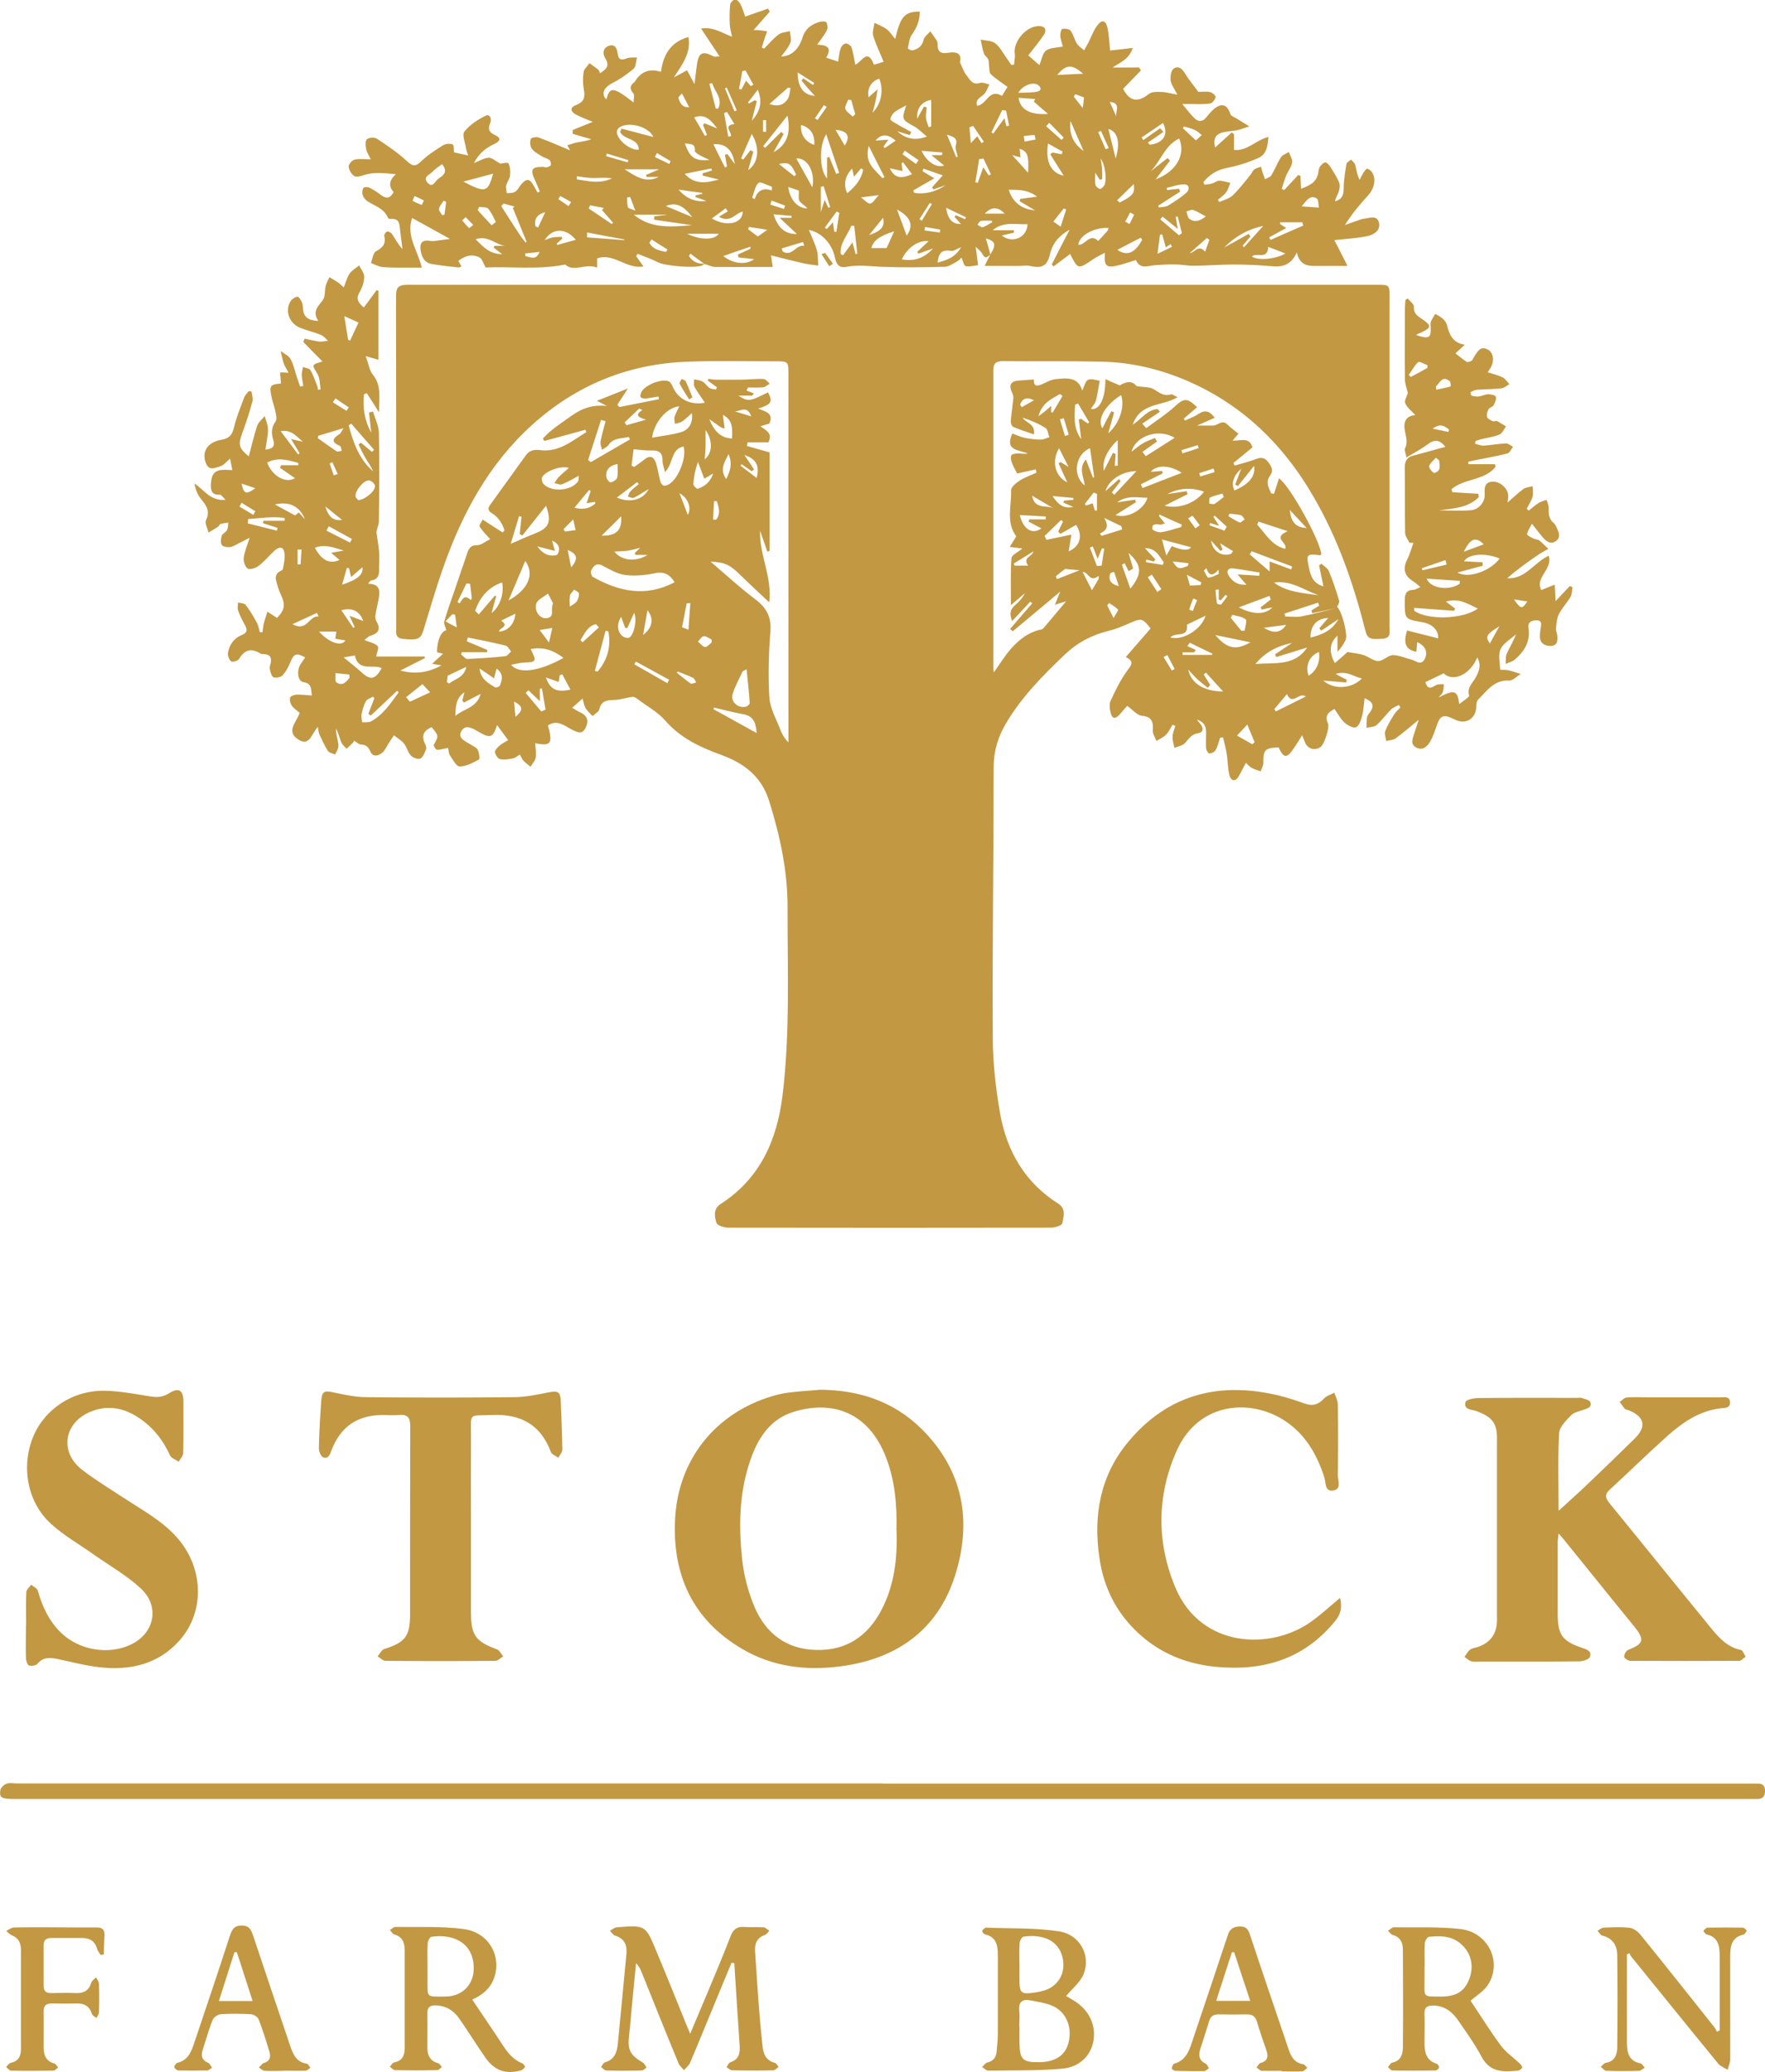 <?xml version="1.0" encoding="UTF-8"?>
<svg id="Layer_1" data-name="Layer 1" xmlns="http://www.w3.org/2000/svg" version="1.1" viewBox="0 0 1020.1 1196.8">
  <defs>
    <style>
      .cls-1 {
        fill: #c29843;
        stroke-width: 0px;
      }
    </style>
  </defs>
  <path class="cls-1" d="M771.1,350.2c.5,0,1.1,0,1.5.2,2.8,1.8,6.6,16.4,5.1,19.3-1.2,2.3-2.5,4.6-4.7,6.7v-9.2c-4.6,4-5.1,9.4-1.5,15.8,2.7-2.3,5.2-4.5,7.3-6.4,3.2.6,6.3.8,9.1,1.7,3,.9,5.8,3.5,8.7,3.5,2.8,0,5.6-3.3,8.4-3.4,3.6,0,7.2,1.7,10.8,2.6,2.6.7,5.5,3.8,7.7-.5,1.9-3.9.2-7.6-4.4-9.6-.2,1.9-.3,3.7-.5,5.6-6.1-1.2-7.8-5-5.3-12.3,6,1.5,12,3,17.9,4.5.3-4.6-3.3-8.3-9.1-9.3-10.3-1.8-10.2-1.8-10.2-12.3,0-3.6.5-6.3,5-6.4,1,0,2.1-.8,4.1-1.6-1.9-1.5-3.2-2.7-4.6-3.6-4.7-2.9-5.7-7.2-3.2-12.1,1.6-3.1,2.5-6.6,3.7-9.9h-2.3c-.9-1.9-2.5-3.9-2.5-5.8-.2-12.5,0-25-.2-37.5,0-3.7,1.1-6.1,4.8-7,5-1.3,9.9-2.7,14.9-4.1,1.2-.3,2.4-.6,3.8-1-3.4-4.3-6.4-4.4-10.2-1.5-3.6,2.7-7.6,4.8-12.3,7.6-.5-2.7-1.3-4.2-.9-5.1,1.9-3.6.5-7.1-.1-10.6-.9-5.1.9-8.4,6.1-8.7-2-2.3-4.6-4.2-5.8-6.8-.7-1.5.9-4,1.5-6.1-.6-2.4-1.7-5.1-1.7-7.9-.2-13.7,0-27.3,0-41,0-1.6.2-3.2.3-4.8.4-.3.9-.5,1.3-.8,1.3,1.6,3.7,3.3,3.6,4.8-.3,3.9,2.1,5.3,4.6,7,5.7,3.9,5.6,5-.5,7.9-1,.5-2.2.6-2.7,1.5,7.4,2.4,8.5,1.5,8.3-4.3,0-1.2-.3-2.4.1-3.5.6-1.6,1.7-3,2.5-4.5,1.5.9,3.1,1.6,4.4,2.8,1.1,1,2.1,2.4,2.4,3.7,1.4,5.2,3,10.2,10.3,11.3-2.2,2-3.4,3.2-5.4,5,2.2,1.7,4.3,3.5,6.5,4.9.6.4,2.1-.2,2.9-.7.6-.4.8-1.4,1.3-2.1,1.9-2.8,3.5-6.7,8-4.3,3.4,1.8,4,7,1.3,11-.4.7-.9,1.3-1.4,2.1,3.1,1,6.1,1.7,8.7,3,1.6.8,2.6,2.6,3.9,3.9-1.5.8-3,2.2-4.6,2.4-4.6.5-9.3.5-13.9.8-1.4.1-2.7.8-4,1.4-.1,0,.2,1.9.6,2,1.3.4,2.8.7,4.2.5,1.8-.2,3.5-1.2,5.3-1.3,1.6,0,4.2.5,4.5,1.4.5,1.3-.4,3.4-1.2,4.9-.6,1.1-2.5,1.4-3,2.4-.7,1.3-1.2,3.2-.8,4.5.3,1,2,1.8,3.3,2.4.7.3,1.8-.4,2.4-.1,1.8.9,3.5,2.1,5.2,3.1-1.2,1.6-2.1,4-3.8,4.7-3.3,1.4-7.1,1.8-10.6,2.7-1.1.3-2.1.7-3.2,1-.1.5-.2,1.1-.3,1.6,1.7.4,3.4,1.2,5,1.1,4.3-.3,8.6-1.1,12.9-1.3,1.3,0,2.8,1.3,4.1,2-1.1,1.3-1.9,3.4-3.2,3.8-5.9,1.5-12,2.6-18.1,3.8-1.5.3-3.1.7-4.6,1,0,.5,0,.9.1,1.4h15.3c.1.5.3,1,.4,1.5-6.3,8.1-18.2,6.6-25.5,13,.2.6.4,1.2.5,1.7,5,.3,10.1.6,15.1.9,0,.6.1,1.3.2,1.9-6,6.2-14.3,6.5-23.1,7.7,6.8,0,12.7.4,18.6-.1,4.6-.4,8-4.8,7.9-8.7-.1-3.6-.5-7.5,4.5-7.8,4.4-.3,9.1,4.1,9.1,8.2,0,1.6-.3,3.3-.4,3.9,2.7-2.3,5.7-5.3,9.1-7.8,1.4-1.1,3.6-1.1,5.4-1.7,0,2,.5,4.2,0,6-.7,2.5-2.2,4.7-3.4,7,.4.4.7.8,1.1,1.2,1.9-1.5,3.6-3.1,5.6-4.4,1.4-.9,3.2-1.3,4.8-1.9.4,1.5,1.2,3.1,1.2,4.6-.1,3.5,0,6.6,3.1,9,.5.4.8,1.1,1.1,1.6,1.4,2.9,3.2,6.2,0,8.6-3.3,2.3-5.9,0-8.1-2.7-1.7-2-3.3-4.1-5.8-7.3-1.3,2.6-2.6,4.3-2.8,6.1,0,.7,2.4,1.8,3.8,2.5,1,.5,2.4.4,3.3,1.1,1.8,1.4,3.4,3.2,5.2,4.8-1.8,1.1-3.7,2-5.5,3.2-6.3,4.3-12.5,8.7-18.3,13.8,10.5.7,15.5-9.1,24-13,2.5,7.9-8.1,12.4-4.3,19.8,2.7-1.1,5.2-2.1,7.8-3.1.2,3.1.3,6.2.5,9.5,2.5-2.7,5.4-5.7,8.2-8.7l1.6.7c-.4,1.9-.3,4-1.2,5.6-2,3.4-4.9,6.4-6.7,9.9-1.2,2.4-1.4,5.4-1.7,8.2-.2,1.4.7,2.9.8,4.4.2,2.8,0,5.7-3.8,5.8-3.5,0-6.2-1.4-6.3-5.5,0-1.6.2-3.3.5-5,.3-2.1.8-4.2-2.3-4.3-2.8,0-5.3.9-4.8,4.2,1.3,7.9-2.3,13.6-7.8,18.4-1.4,1.3-3.6,1.7-5.4,2.6.2-2-.1-4.1.6-5.8,1.7-3.8,3.9-7.3,5.4-11.3-3.1,2.8-7.3,5.1-8.9,8.5-1.5,3.3-.4,7.9-.2,11.9,0,.2,3,0,4.5.3,2.5.6,4.9,1.4,7.3,2.2-2.2,1.3-4.5,3.9-6.7,3.8-8.7-.5-12.8,6-17.9,11-1,1-1,3.1-1.1,4.7-.4,6-5.4,9.4-11,7.4-1.2-.5-2.4-1.1-3.6-1.6-4.3-1.9-6.3-.9-7.9,3.6-1.2,3.4-2.3,7-4.1,10.1-1.6,2.8-4.2,5.3-7.8,3.6-3.9-1.8-2.4-5.2-1.4-8.3.8-2.3,1.5-4.6,2.6-7.9-5,4.1-9,7.6-13.4,10.8-1.4,1-3.6,1-5.4,1.5-.2-1.9-1.2-4-.6-5.6,1.3-3.5,3.3-6.7,5.3-9.9.9-1.5,2.3-2.6,3.5-3.9l-.9-1.4c-1.5.8-3.3,1.4-4.4,2.5-3,2.9-5.4,6.4-8.5,9.1-1.4,1.2-3.8,1.1-5.8,1.6,0-2,0-4,.3-6,.2-1.2,1.2-2.3,2-3.4,2.3-3.5,1.3-5.8-3.4-7.7-.5,3.7-.6,7.2-1.5,10.4-.6,2.4-1.8,5.8-3.6,6.4-1.7.6-4.9-1.3-6.7-2.9-2.2-2.1-3.7-5-5.6-7.7-3.7,1.9-5.8,4-3.8,8.3,1.1,2.5-2.1,12.1-4.2,13.6-3.3,2.4-7.3,1.3-9-2.5-.5-1.2-1-2.4-1.7-4.2-1.8,2.8-3.2,5.2-4.8,7.5-4.1,6-5.8,5.9-8.8-.5-8,.3-8.9,1.4-8.8,8.9,0,1.6-1,3.3-1.6,4.9-1.8-.6-3.6-1.1-5.2-2-1.1-.6-2-1.7-3.3-2.9-1.5,2.8-2.7,5.2-4.1,7.7-1.9,3.4-4.4,2.9-5.3-.2-1.2-4.1-1-8.5-1.7-12.7-.5-3.2-1.4-6.4-2.1-9.5-.6,0-1.2.1-1.7.2-.8,2.4-1.4,5-2.7,7.3-.6,1-2.3,1.8-3.6,1.8-.6,0-1.7-1.9-1.8-3-.2-3.1,0-6.3,0-9.5,0-3.7-1.8-6-5.4-7.1.8,1,1.6,1.9,2.4,3,1.7,2.4,1.1,4.5-1.6,4.9-3.8.5-5.4,3.2-7.6,5.7-1.4,1.5-4.1,1.9-6.1,2.8-.4-2.1-1.2-4.3-1.1-6.4,0-2.1,1-4.2,1.6-6.3-.5-.2-1-.5-1.6-.7-1.2,1.9-2.2,4.2-3.8,5.8-1.5,1.5-3.7,2.4-5.5,3.6-.7-2-2.2-4-2.1-5.9.3-5-.3-8.1-6.4-8.7-2.7-.3-5.2-3.4-8.4-5.7-1.1,1.2-2.8,3.2-4.5,5.1-2.4,2.7-4.3,2.4-5.1-1.2-.5-2.2-.9-4.9,0-6.8,2.7-5.9,5.6-11.8,9.3-17,2.3-3.3,5-5.5-.5-8.3,5-5.8,9.7-11.2,14.3-16.5-4.4-5.8-5.4-6-11.4-3.4-4.1,1.8-8.3,3.7-12.6,4.7-9.8,2.4-18.1,6.7-25.5,13.7-12.7,12.1-25,24.5-34,39.7-4.7,7.9-7.2,16.2-7.2,25.6,0,51.8-.8,103.6-.5,155.5,0,14.9,1.7,30,4.3,44.7,3.9,21.6,14.4,39.6,33.5,51.7,4.7,3,3.1,7.5,2.4,11.3-.2,1.3-4.2,2.6-6.5,2.6-62.2.1-124.3.1-186.5,0-2.4,0-6.5-1.3-6.9-2.8-1.1-3.5-2-7.9,2.3-10.8,22.9-14.7,32.7-36.9,35.9-62.9,4.4-36.2,2.8-72.5,2.9-108.8,0-21-4.4-41.2-10.7-61.3-4.5-14.3-14.8-21.8-27.7-26.5-12.2-4.4-23.5-9.7-32.3-19.8-4.3-4.9-10.4-8.2-15.7-12.2-.9-.7-2.1-1.6-3.1-1.5-3.6.4-7.1,1.7-10.7,1.8-4.1.1-7.5.4-8.6,5.4-.3,1.5-2.6,2.6-3.9,3.9-1.4-1.5-2.9-2.8-4-4.5-.8-1.3-1.1-3.1-1.8-5.6-2.1,1.9-3.7,3.3-6,5.3,2.1,1.2,3.5,2.2,5.1,2.9,4,2,4.5,5.1,2.6,8.8-2,3.9-4.5,2.5-7.5,1.1-4.4-2.2-8.7-6.3-14.2-2.6,2.9,10.5,1.8,12.1-7.4,10.3.2,2.8.8,5.7.3,8.3-.3,1.9-1.9,3.5-3,5.3-1.4-1.2-2.9-2.3-4.1-3.6-.8-.8-1.2-2-2-3.5-1.4.8-2.5,1.9-3.8,2.2-2.5.5-5.2,1-7.6.5-1.3-.3-2.8-2.5-3-4-.2-1.1,1.4-2.7,2.5-3.7,1.5-1.3,3.3-2.2,5.1-3.3-2.3-3.1-4.2-5.7-6.4-8.7-2.4,7.4-3.9,7.8-10.5,4-3.3-1.9-7.6-4.8-10.1-.6-2.5,4.3,2.4,5.9,5.4,7.9,1.4.9,3.3,1.6,4,2.9.8,1.7,1.4,5.3.7,5.7-3.5,1.9-7.4,4-11.2,4-1.9,0-3.9-4.1-5.6-6.5-.7-1-.6-2.5-1-4.2-2.3.4-4.4,1.1-6.4,1.1-.7,0-2.2-2.4-1.9-2.9,2.9-5.1,3-5-1.2-10.2-4.2,1.8-6.2,4.5-4,9.3.5,1,1.1,2.4.8,3.3-.8,2-1.6,4.6-3.3,5.5-1.3.7-4.3-.4-5.5-1.7-1.8-1.8-2.3-4.8-3.9-6.8-1.6-2-3.9-3.3-5.9-4.9-1,1.6-2.1,3.1-3.1,4.7-1.2,1.8-2,4-3.6,5.3-2.1,1.8-5.4,2.8-6.8-.4-1.3-2.9-2.6-4.2-5.7-4.3-1.2,0-2.4-1.4-3.8-2.2-.3.5-.5,1.1-1,1.5-1.1,1.1-2.2,2.1-3.4,3.2-1-1.2-2.4-2.3-3-3.7-1.1-2.6-1.6-5.3-3.1-8,0,1,0,1.9.2,2.9.4,2.5,1.2,4.9,1.2,7.3,0,1.6-1.2,3.2-1.9,4.8-1.4-.7-3.4-.9-4.2-2.1-1.9-3-3.4-6.3-4.9-9.6-.5-1.1-.5-2.4-.9-4.2-3.6,3.6-4.6,11.5-11.2,7.3-7.6-4.8-.9-10.2.7-15.5-1.6-1.4-3.4-2.5-4.6-4.2-.8-1.2-1.3-3.2-.9-4.6.3-.9,2.4-1.6,3.7-1.7,2.8,0,5.6.3,8.9.5-.7-3.3.3-6.9-4.9-7.7-3.3-.5-4.1-6.4-1.7-10.3.8-1.3,1.8-2.6,2.7-4-5-2.7-6.5-2.1-8.3,2.2-1.2,2.9-2.6,5.8-4.7,8.1-1,1.2-3.8,1.7-5.3,1.2-1.1-.4-1.7-2.9-2.1-4.5-.3-1.1.1-2.3.4-3.4.9-3.6-.4-5.4-4.1-5.5-.7,0-1.4,0-1.9-.4-5.2-3.2-9.1-2.1-12.2,3.2-.6,1.1-3.9,2-4.6,1.4-1.2-1-2.1-3.4-1.8-5,.8-4.6,3.4-8.4,7.9-10.2,3.3-1.3,3.4-3,1.9-5.7-1.5-2.8-3-5.6-4-8.6-.5-1.3,0-3,0-4.5,1.5.4,3.7.4,4.4,1.4,2.5,3.2,4.6,6.8,6.5,10.3.9,1.6,1.1,3.6,1.7,5.5.5,0,1,0,1.5,0,.3-1.8.4-3.5.8-5.2.6-2.3,1.4-4.5,2.1-6.7,1.8,1.2,3.6,2.4,5.5,3.6,4.5-4.5,5-7.6,2.2-13.5-1.3-2.8-2.2-5.9-2.9-9-.2-1,.3-2.5,1-3.4.8-1,2.9-1.4,3.1-2.3.6-3.4,1.6-7.2.7-10.3-1-3.5-3.9-1.9-5.9,0-3,2.9-5.7,6.1-9,8.6-1.6,1.2-5,2.2-6.1,1.4-1.6-1.1-2.6-4.2-2.3-6.3.4-3.5,2-7,3.4-11.5-2.4,1.2-4.2,2.2-5.9,3-1.8.9-3.5,2.1-5.4,2.4-1.6.2-4.1-.2-4.8-1.2-.8-1.3-.6-3.7,0-5.4.4-1.2,2.3-1.9,3-3.2.7-1.3.6-2.9.8-4.4-1.5.3-3.1.4-4.6.9-.5.2-.8,1.1-1.3,1.5-1.8,1.2-3.7,2.3-5.6,3.4-.5-2.4-2.3-5.4-1.4-7.2,2.6-5.3,0-8.6-3-12.3-1.9-2.4-3.1-5.4-3.7-8.8,5.7,3.6,9,10.2,18,9.4-1.4-1.3-2.5-3.1-3.5-3-4.4.3-5.1-2.3-5-5.7.2-4,.8-7.9,5.8-8.5,1.9-.3,3.9,0,6.6,0-.5-2.4-.8-4-1.3-6.6-2.1,1.8-3.4,3.5-5.1,4.2-2.2.9-5.2,1.9-6.8,1.1-1.7-.9-2.8-4-2.9-6.2-.3-5.1,3.3-8.9,9.9-10,4.6-.8,6.2-3,7.2-7.3,1.4-5.8,3.7-11.4,5.8-17,.5-1.4,1.8-2.6,2.7-3.8.5,0,1.1.2,1.6.3.2,1.9,1,4,.5,5.7-1.6,5.9-3.5,11.8-5.6,17.5-2.8,7.5-2.5,9.2,3.5,14.2,1.6-5.9,2.9-11.8,4.8-17.5.7-2.2,2.9-3.9,4.4-5.8.7,2.6,1.9,5.1,1.9,7.7,0,3.8-.9,7.5-1.5,11.7,3.9-.4,5.7-1.6,4.6-5.4-1.2-3.8-1.3-7.4,1.3-10.9.8-1.1.4-3.5,0-5.2-.6-3.1-1.8-6.1-2.4-9.2-1.3-6.3-.7-6.9,5.5-7.5-.1-1.9-.3-3.9-.5-6.4,1.6,0,3,.1,4.9.2-1-2-2.2-3.6-2.8-5.4-.8-2.3-1.2-4.8-1.8-7.2,2,1.6,4.7,2.7,5.8,4.8,1.8,3.3,2.5,7.1,3.7,10.7.6,1.7,1.2,3.4,1.8,5.1.6-.1,1.2-.3,1.8-.4-.3-2.1-.8-4.2-.9-6.4,0-1.5.5-3,.7-4.5,1.5.6,3.7.7,4.3,1.8,1.7,2.8,2.7,5.9,3.9,9,.3.7.4,1.5.5,2.3.5,0,1-.1,1.5-.2-.5-3-.3-6.4-1.8-8.9-3.3-5.5-3.6-5.3,2.9-7.2-3.9-3.9-7.5-7.6-11.1-11.3.3-.6.5-1.2.8-1.9,2.8.6,5.6,1.3,8.4,1.7,1.7.2,3.4-.3,5.1-.5-1.4-1.2-2.6-2.8-4.2-3.4-3.9-1.6-8-2.5-11.8-4-6.5-2.6-9.2-10.1-5.5-15.6.8-1.2,2.5-2.3,3.9-2.4.8,0,1.9,1.9,2.5,3.2.5,1.2.6,2.6.7,3.9.3,4.8,3.1,6.6,8.8,6.9-3.7-5.5-.1-8.4,2.6-12.1,1.5-2,1-5.4,1.6-8,.5-1.8,1.4-3.5,2.2-5.2,1.5.9,3,1.7,4.5,2.7,1.1.7,2,1.6,3.8,3.2,1.3-3.1,1.9-5.9,3.4-8,1.3-1.9,3.6-3.1,5.5-4.7,1,2.2,3,4.4,2.9,6.5,0,3-1.1,6.3-2.7,9-2.3,3.9-.7,6.1,2.5,8.8,2.6-3.5,5-6.7,7.4-10,.3.1.7.2,1,.3v39.9c-2.1-.6-3.8-1.1-7.3-2.1,1.6,4.4,2.1,8.2,4.1,10.7,5.2,6.4,3.5,13.4,3.6,21.8-2.8-4.4-4.9-7.8-7.1-11.1-.5.2-1.1.4-1.6.6-.9,7.7.3,15.2,4.2,22.3-.4-3.9-.9-7.8-1.3-11.7l2.3-.6c1.2,4.1,3.3,8.2,3.4,12.3.4,17,.2,34,0,51,0,2.3-1.4,4.6-1.4,6.7.5,3.6,1.2,7.2,1.5,10.8.3,3.1,0,6.3,0,9.5.2,3.6-.2,6.7-4.6,7.3-.5,0-.8.8-1.8,1.9,6.3-.1,7.1,3.4,6.3,7.9-.6,3.5-1.5,6.9-2,10.3-.2,1,0,2.4.5,3.3,2.6,4.4,1.6,7.1-3.4,8.5-1.2.3-2.1,1.5-3.5,2.5,3,1.2,6,1.7,7.7,3.5.9.9-.6,4.1-.9,6h28c0,.3.2.6.2.9-4.7,2.4-9.5,4.8-14.2,7.2,8.2,2.2,15.8,1.4,23.8-3-2.1-.3-3.2-.5-5.4-.9,2.4-2.2,4.1-3.9,6.3-5.8-1.5-.4-2.5-.6-3.5-.9,0-6.8,2.3-12,5.4-12.7-.5-1.7-1.6-3.7-1.2-5.1,1.7-5.9,3.8-11.7,5.8-17.5,2.5-7.2,4.9-14.5,7.4-21.7.9-2.7,1.9-4.9,5.8-4.8,2.4,0,4.9-2.2,7.5-3.5-2.4-2.7-4.6-4.8-6.1-7.3-.4-.6,1-2.5,1.8-4,4.1,2.7,7.8,5.1,11.5,7.4.4-.4.8-.8,1.1-1.2-1.3-3.9-3.4-7.5-7.2-9.8-2.3-1.4-2.6-2.8-1.1-4.9,6.9-9.6,13.8-19.2,20.7-28.7,2.1-2.8,4.8-3.4,8.4-2.9,10.7,1.3,18.3-5.4,26.5-10.4-.2-.5-.3-.9-.5-1.4-7.9,2.2-15.9,4.4-23.8,6.5-.3-.5-.6-.9-.8-1.4,4.7-5.3,10.8-9,16.6-13.2,6.1-4.4,12.6-6.5,20.4-5.6-1.5-.8-3-1.5-5.8-3,6.4-2.5,11.9-4.7,17.9-7.1-2.4,3.7-4.2,6.5-6.1,9.4.4.4.8.9,1.2,1.3l22.8-4.5c0-.5-.2-1.1-.2-1.6-2.4.4-4.8.9-7.2,1.2-1,0-2.6-.1-3.1-.8-.4-.7,0-2.2.5-3.1,2.3-4.1,11.8-7.8,15.8-6,1.1.5,1.8,2.2,2.4,3.5,3.1,6.8,10.1,10.4,18.4,8.8-2-3.1-4.2-5.9-5.9-9-.7-1.2-.3-3-.3-4.5,1.7.4,3.5.5,4.9,1.3,1.5.9,2.5,2.7,4,3.7,1,.7,2.5.6,3.7.9.2-.4.4-.9.6-1.3-1.7-1.3-3.5-2.5-5.2-3.8,0-.4.1-.7.2-1.1,1.4.2,2.9.5,4.3.5,4.9,0,9.8,0,14.6,0,4.3,0,8.6-.6,12.9-.4,1.3,0,2.5,1.7,3.7,2.7-1.3.7-2.5,2-3.8,2.1-2.9.3-5.8.1-8.8.1-.3.6-.5,1.2-.8,1.8l4.2,1.6c-.3.4-.6.9-.9,1.3h-8c5.6,3.6,6.3,3.5,17.1-1.9,2.9,5.4,2,7-5.7,9.4,4.2,1.7,9.3,2.7,6.4,8.7-1.4.4-2.9.8-5.1,1.5,3.4,2.5,7.3,4.1,4.6,9.3h-12c-.1.7-.3,1.4-.4,2.1,4.2,1.2,8.5,2.4,13.1,3.7v56.9c-.4.1-.9.3-1.3.4-1.2-3.6-2.5-7.2-4.2-12.1-.4,14.5,7.1,26.6,5.3,41.4-6.1-5.7-11.4-10.6-16.6-15.7-6.1-6-8.9-7.4-17.3-7.8,8.9,7.6,17,15.1,25.8,21.7,6.4,4.8,9.4,10.1,8.8,18.4-1,12.8-1.4,25.7-.6,38.4.4,6.4,4.1,12.6,6.4,18.8,1,2.5,2.4,4.9,4.6,7.1,0-1.6,0-3.2,0-4.8,0-69.2,0-138.3,0-207.5,0-7.8,0-7.8-7.6-7.8-16.8,0-33.7-.4-50.5.2-34.2,1.2-64.2,13.3-89.8,36.3-25.1,22.6-40.6,51.2-51.6,82.6-4.3,12.1-7.8,24.4-11.6,36.7-1.5,4.7-3.5,5.4-11.9,4.5-4.4-.5-3.7-3.6-3.7-6.3,0-64,0-128-.1-192,0-4.9,1.8-6.2,6.5-6.2,187,0,374,0,561,0,6.5,0,6.7.1,6.7,6.8,0,63.7,0,127.3,0,191,0,2.8,1,6.2-3.8,6.6-7.6.6-9,.1-10.3-5.2-6.8-26.9-15.9-53-30-77.1-18.5-31.9-44.1-55.8-78.9-69.1-13.9-5.3-28.5-8.3-43.4-8.6-19-.4-38-.1-57-.3-4.1,0-5.6,1.3-5.6,5.5,0,57.2,0,114.3,0,171.5,0,.8.1,1.6.3,2.8,3.6-5,6.5-9.9,10.3-14.1,4.6-5.1,10.1-9.3,17.1-10.7.6-.1,1.2-.6,1.6-1.1,4.1-4.9,8.3-9.8,12.8-15.2-2.3.7-3.9,1.2-6.5,2,1.1-2.7,1.8-4.5,3.1-7.6-9.8,8.2-18.6,15.5-27.4,22.9-.5-.4-1.1-.9-1.6-1.3,4.3-4.9,8.5-9.9,12.8-14.8-.4-.3-.7-.7-1.1-1-3.4,3.6-6.7,7.2-10.5,11.2-1.6-4-1.2-6.7,1.6-9.1,2.3-1.9,4.3-4.1,5.8-7-2.3,2-4.6,3.9-8.1,6.9,0-10-.3-18.6.3-27.1.1-1.8,3.6-3.3,6.3-5.6-2.4-.3-4.2-.5-7.3-.9,1.4-2.3,2.6-4.1,3.8-6.1-6.1-8-2.7-17.6-3-26.7,0-1.8,2.9-4.2,4.9-5.5,3-1.9,6.5-3.1,9.8-4.6-.2-.6-.3-1.3-.5-1.9-3.7.8-7.3,1.6-10.7,2.4-1.1-2.1-2.3-4.2-3.1-6.4-.5-1.3-.8-3.2-.2-4.2.5-.8,2.5-.9,3.8-1,1.8,0,3.5.4,5.7.1-4.9-2.3-13.7-1.4-9-11.6,2.3.8,4.6,1.9,7.1,2.5,3.1.6,6.2,1,9.4,1,1.6,0,3.3-.9,4.9-1.4-.7-1.8-.9-4.5-2.2-5.3-4.1-2.6-8.6-4.4-13.3-6,2.1,3.3,7.5,3.5,6.6,9.7-4.3-1.5-8.3-2.7-12.1-4.4-.8-.4-1.4-2.3-1.3-3.5.4-4.4,1.1-8.8,1.5-13.2.1-1.1-.4-2.3-.9-3.4-1.8-4-.5-6.3,4-6.6,2.8-.2,5.6-.4,8.8-.6-.3,4.5,2.2,3.8,5.2,2.5,2.4-1.1,4.8-2.5,7.4-2.7,6.3-.7,13-1.4,15.3,6.6,1.2-2.3,1.7-5.5,3.4-6.2,2-.9,4.9.3,6.7.5-.7,3.8-1.2,7.7-2.2,11.5-.5,1.8-2,3.2-2.9,4.8,4.9.9,8.4-5.7,8.4-17.2,2.9,1.3,5.4,2.4,8.3,3.6,4.4-2.7,7.5-2.4,9.7.4,4.2.7,7.6.4,9.9,1.8,3.2,1.9,5.8,4.3,9.9,3,.9-.3,2.2.9,3.9,1.6-8.8,5.4-21.5,2.9-25.9,15.9,5.1-3.3,8.4-8.7,14.4-9,.4.5.9,1,1.3,1.5-3.4,2.3-6.8,4.6-10.2,6.9.8.9,1.6,1.7,2.3,2.6,5.6-4.2,11.6-8,16.7-12.7,5.1-4.6,6.9-5,12.7.6-2.6,2.2-5.1,4.4-7.7,6.6.2.4.5.7.7,1.1,2.6-1.2,5.4-2.2,7.8-3.8,3.7-2.5,6.4-1.8,9.4,2.2-3.4,1.5-6.5,2.9-10.2,4.5,3.4,0,6.3,0,9.2,0,2.8,0,5.2-3.7,8.3-.6,1.9,1.9,4.1,3.4,6.4,5.3-1.1,1.3-2.1,2.5-3.4,4,4.3.3,9.6-2.5,11.5,3.9-3.7,3-7.3,6-11,9,.2.5.5,1,.7,1.5,4-1.2,8-2.1,11.9-3.6,3-1.2,5.2-1.3,7.4,1.5,2,2.6,3.4,4.9,1.1,8-2.6,3.6-.8,6.9.7,10.1.5.1,1.1.3,1.6.4,1-3,2-6,2.9-9,5.9,3.6,23.7,35.5,24.5,43.9-.3.2-.6.5-.8.5-7.7-1-8.1-.5-6.3,7.5,1,4.4,2.2,8.7,8.3,10.5-.9-4.4-1.7-8.3-2.5-12.1.5-.3.9-.7,1.4-1,1.5,1.5,3.6,2.6,4.3,4.4,2.3,5.5,4.2,11.2,5.9,17,.3,1.2-1,2.8-1.5,4.2-4.7,1-9.4,2-14.1,3-.1-.5-.2-1.1-.4-1.6,1.5-.9,3-1.9,4.5-2.8-.2-.6-.5-1.1-.7-1.7-6.5,2.1-12.9,4.2-19.4,6.3.1.6.3,1.1.4,1.7,3.2,0,6.5.5,9.6-.1,6.7-1.3,13.4-3.2,20-4.8ZM389.9,336.3c-2.7-4.3-5.8-6.4-11.5-5.2-5.6,1.2-11.6,1.7-17.2,1-4.6-.6-9-3.4-13.2-5.5-3.5-1.8-5.1.6-6.3,2.8-.5.9.1,3.4.9,3.8,15.1,8.5,30.6,11.9,47.3,3.1ZM365.1,269l1.4.7c2-1.4,4-2.7,5.8-4.2,3.3-2.8,5.6-1.7,6.8,1.9,1,3.1,1.5,6.5,2.3,9.7.6,2.5,1.7,4.5,4.9,2.8,5.5-2.8,10.7-15.4,8.8-22-7.5,1.4-5.8,9.9-10.8,14.8-.6-2.9-1.4-4.7-1.4-6.5.2-4.6-2-6.2-6.4-6-3.1.1-6.2-.4-10.3-.7-.4,3-.8,6.2-1.2,9.4ZM831.6,402.8c8.9-4.6,10.8-4.2,11.8,3.9,2.4-2,6-4.1,5.7-5-1.3-4.4,1.7-6.9,3.5-9.9,3-5.2,3.3-8.3,1.2-12.1-3.9,9.8-14,14.6-19.4,9.2-3.5,1.7-7,3.4-10.6,5.1,1.5,4.8,3.7,3.1,6.2,1.7,1.2-.7,3-.4,4.5-.5-.2,1.5-.1,3.1-.6,4.5-.3,1-1.4,1.8-2.3,3ZM399.8,238.7c-1.9,1.7-3.7,3.5-5.8,4.9-1.1.7-2.6.8-4,1.2,0-1.4-.5-2.8-.1-4.1.6-1.9,1.6-3.7,2.7-6-7.1.5-14.6,9.2-15.7,18.1,5.8-1.1,11.6-1.6,17-3.3,4.4-1.4,6.7-5.3,6-10.9ZM266.9,376.7c-.1.4-.3.9-.4,1.3,1.2.9,2.4,2.6,3.5,2.6,7.4-.3,14.8-.8,22.1-1.6,1.2-.1,2.2-1.8,3.3-2.7-1-1.2-1.9-3.1-3.2-3.4-7.2-1.8-14.5-3.2-21.8-4.7-.2.7-.4,1.4-.6,2.2,3.9,1.7,7.9,3.3,11.8,5,0,.4,0,.9-.1,1.3h-14.7ZM325.7,380c-6-4.5-11.8-6.5-19-5.1,3.6,7.2,3.4,7.5-3.9,7.8-2.4.1-4.7.8-7.4,1.3,4.5,5.5,16.3,3.8,30.3-4ZM817.3,351.1v1.6c7.4,5.6,28.4,5.1,36.8-1.2-5.8-2.7-10.9-6.3-18.4-4,2.3,1.7,3.8,2.9,5.3,4-.2.4-.4.9-.5,1.3-7.7-.6-15.4-1.1-23.2-1.7ZM295.2,314.1c5.8-2.5,10.2-4.5,14.8-6.3,7.3-3,8.9-6.5,5.6-15.7-4.9,6.1-9.3,11.7-13.7,17.2-.5-.3-1-.5-1.5-.8.3-3.4.7-6.7,1-10.1-.5,0-.9-.2-1.4-.3-1.5,4.9-2.9,9.8-4.8,15.9ZM746.6,371.4c-8,1.6-15.1,5-21,12.1,11.3-.9,22.5,1.5,29.9-9.5-5.9,1.8-11.9,3.7-17.8,5.5-.3-.5-.5-1-.8-1.5,3.3-2.2,6.5-4.4,9.8-6.6ZM350,243.3c-.9-.3-1.8-.5-2.6-.8-2.5,7.7-5,15.5-7.5,23.2.5.4,1,.8,1.6,1.2,7.5-4.4,15.1-8.7,22.6-13.1-.2-.5-.5-1-.7-1.4-4.1,1-8.8.3-11.8,4.7-.8,1.2-2.4,1.8-3.7,2.7-.3-1.6-1.1-3.3-.8-4.8.7-4,1.9-7.8,2.9-11.7ZM328.9,270.3c-5.1-1.7-14.1,2.2-15.6,5.4-.4,1,0,2.9.8,3.8,4.5,5,16.2,4.1,20-1.5.4-.7.3-1.8.4-3.2-3.5,1.9-6.5,3.7-9.6,4.9-1.2.5-3-.4-4.5-.6.8-1.2,1.5-2.5,2.5-3.5,1.8-1.9,3.9-3.5,5.8-5.3ZM431.5,386.6c-1.3.7-2.2.9-2.4,1.4-2,4.3-4.4,8.6-5.7,13.1-1.3,4.5,3.6,8.5,8.2,6.9.7-.3,1.7-1.3,1.7-2-.4-6.2-1.1-12.4-1.8-19.4ZM842.4,330.7c6.4,3.8,19.3-1.1,24.3-8.1-8.4-3.5-18-2.7-20.6,1.6,3.6.2,7.2.4,10.8.6,0,.7,0,1.3,0,2-4.6,1.2-9.2,2.4-14.6,3.9ZM617.5,318.5c6.9-2.7,8.5-9.4,4.4-15.3-3,1.7-6.1,3.5-9.1,5.2-.4-.5-.8-.9-1.2-1.4.9-1.9,1.8-3.8,2.8-5.7-.4-.3-.8-.7-1.1-1-3.2,3.1-6.4,6.2-9.6,9.3.4.7.7,1.4,1.1,2.2,4.6-1,9.2-1.9,14.4-3-.5,3.3-1,6.4-1.6,9.8ZM648,228.2c-8.8,5.4-14.2,13.7-10.9,19.2,1.7-3.3,3.4-6.6,5.2-9.9.5.2,1.1.5,1.6.7-1.1,3.8-2.2,7.7-3.4,12.1,6.5-5.6,9.7-15.3,7.5-22ZM216.3,403.2c-.3-.3-.5-.5-.8-.8-1.4.9-3.3,1.4-4,2.6-1.3,2.3-2,4.9-2.5,7.5-.3,1.5.2,3.1.3,4.7,1.7-.1,3.7.2,5.1-.5,7.1-3.9,11.4-10.5,16-16.8-.3-.3-.6-.6-.9-.9-5.1,4.8-10.1,9.5-15.2,14.3-.5-.3-.9-.6-1.4-1,1.2-3,2.3-6.1,3.5-9.1ZM660.3,261c.6.8,1.3,1.7,1.9,2.5,5.4-3.4,10.8-6.9,16.7-10.6-9.3-5.8-22.7-1-24.9,8,2.5-1.9,4.4-3.6,6.7-4.9,2.1-1.3,4.5-2,6.8-3,.4.7.8,1.3,1.2,2-2.8,2-5.6,4-8.4,6ZM274.6,352.8c.7.7,1.4,1.4,2.1,2.1,3.1-3.6,6.2-7.2,9.3-10.8.3,0,.6.2.8.2-.9,3.1-1.7,6.2-2.7,9.8,4.8-3.5,7.4-11.4,6.1-17.7-8.2,2.8-12.8,8.7-15.6,16.3ZM674.6,285.4c3.8-.6,7.5-1.1,11.3-1.7.1.6.3,1.2.4,1.8-4.1,2-8.2,4.1-13.2,6.6,8.4,2.1,17.8-1.5,22.8-8.1-7.4-2.6-14.4-2.2-21.3,1.4ZM437.3,423.4c-.4-6.3-2.1-9.9-7.8-10.9-5.7-1-11.2-2.5-16.8-3.8-.1.3-.2.6-.4.9,8.1,4.5,16.2,8.9,25,13.8ZM172.4,268.7v-1.3c-6-1.7-11.9-3.5-18-.2,2.9,7.5,10.3,12.3,16.1,9-2.9-2-5.8-4-8.7-6,.2-.5.5-1,.7-1.5h9.9ZM744.2,306.8c-6.5-2.1-11.7-3.8-16.8-5.5-.3.6-.5,1.1-.8,1.7,4.8,5.2,8.3,12.1,16.2,14,1.6-3.9-7.8-6.1,1.4-10.2ZM203,244.7l-1.5,1c2.7,9.9,6,19.5,14.1,26.5-1.1-2.8-2.9-5.1-4.4-7.7-1.5-2.5-2.7-5.2-4-7.8.5-.3.9-.6,1.4-1,2.1,1.8,4.2,3.5,6.4,5.3.4-.4.8-.8,1.2-1.2l-13.3-15.2ZM319.6,348.4c-.8-1.5-1.8-3.6-2.9-5.6-2.4,2-6.1,3.5-6.8,6-1.2,4.4,2.3,8.5,5.6,8.3,5.6-.4,2.5-5,4.1-8.6ZM659.4,279.8c.3.7.6,1.4.9,2.1,7.3-2.8,14.7-5.7,22.7-8.8-7-4.7-14.7-4.6-17.9-.6,2.1-.1,4.3-.3,6.6-.5.1.5.2,1,.3,1.4-4.2,2.1-8.4,4.2-12.6,6.3ZM303.6,324c-3.3,7.7-6.4,15-9.7,22.8,10.8-5.8,15.5-14.8,9.7-22.8ZM644.7,297.5c7,2.4,16.6-3.3,18.5-10-5.8,0-11.6-1.7-17.6,2.7,4.2-.7,7.3-1.1,10.5-1.6.1.5.3,1,.4,1.5-3.7,2.3-7.3,4.6-11.8,7.4ZM630,258.9c-8.5,3.4-10.4,15.7-3.1,21.5-.4-4.9-3.8-9.8.7-15,1.6,4,2.8,7.3,4.1,10.5.2,0,.5-.2.7-.3-.8-5.6-1.6-11.2-2.4-16.8ZM734.4,346.1c-.2-.6-.5-1.2-.7-1.9-5.9,2.2-11.8,4.4-17.7,6.6,8.6,4.6,15.6,4.1,19.4,0-2.1.4-4.2.8-6.2,1.3-.2-.4-.4-.9-.6-1.3,2-1.5,3.9-3.1,5.9-4.6ZM198.6,379.7c3.9,3.2,7.1,5.7,10.1,8.4,5.4,5,8.1,4.6,11.9-2.2-5-2.5-13.5,2.4-15.5-7.3-1.6.3-3.5.6-6.5,1.1ZM652.3,319.5c.9,3.1,1.7,6,2.6,8.9-.9.5-1.8,1-2.6,1.5-.8-1.5-1.5-3-2.3-4.6l-1.6.9c1.5,4.3,3.1,8.7,4.9,13.8,7.1-8.7,6.6-13.7-1-20.6ZM764.8,393.1c6.2,5.5,16.6,4.7,22.3-1.2-4.8-1.1-8.8-4.7-15.2-2.6,2.9,1.5,4.6,2.4,6.4,3.3,0,.5-.2,1.1-.3,1.6-4-.3-7.9-.7-13.1-1.1ZM682.7,304.5c.1-.5.2-1,.3-1.5-4.3-1.9-8.6-3.8-12.9-5.8-.1.3-.2.6-.3.8,1,1.3,2.1,2.6,3.5,4.4-1.5.3-2.2.7-2.8.6-2.2-.3-4.9-.7-4.5,2.5.1.9,3.5,2.2,5.2,1.9,3.9-.6,7.6-1.9,11.5-3ZM184,251.6c-.1.5-.2,1-.3,1.5,3.6,2.5,7.2,5.2,10.9,7.6.6.4,1.9-.2,2.9-.3-.3-1-.4-2.6-1.1-2.9-5.8-2.4-3.6-4.6,0-6.9.6-.4.8-1.2,2.1-3.3-5.8,1.8-10.2,3.1-14.6,4.4ZM351.7,364.7l-1.7-.4c-2.1,7.7-4.1,15.5-6.2,23.2.5.1,1.1.3,1.6.4,5.7-6.8,7.9-14.5,6.2-23.2ZM727.8,332.6c0-.6.1-1.3.2-1.9-5.1-.8-10.3-1.8-15.4-2.4-2.5-.3-4,1.3-2.7,3.7,2.1,3.7,5.2,6.1,10.5,5.7-1.7-1.9-2.9-3.3-5.1-5.9,5.2.3,8.9.5,12.6.8ZM423.1,253.3c.5-8.1-.7-11.2-5.3-13.7.3,2.7.7,5.3,1,7.9-2.2-.4-3.2-1.4-4.3-2.2-1.2-.9-2.5-1.7-4.5-3.2,2.9,7.6,7.2,11,13.2,11.2ZM268.4,399.9c-4.9,3.2-5.1,8.3-5.2,13.6,4.6-4.1,12.3-4.5,14.6-12.7-4,2.1-6.9,3.5-9.7,5l-.9-1.2,1.2-4.7ZM196.2,323.4c-1.4-1.2-2.7-2.3-4.8-4.1,2.7-.5,4.4-.8,7.3-1.3-6.2-1.8-11.1-3.9-16.7-1.6,4,7.4,8.6,9.6,14.3,7ZM407,276.4c-1.4-3.7-2.5-6.6-3.6-9.6-1.6,4.5-2.4,8.7-2.7,12.9,0,.8,2,2.8,2.6,2.6,4.3-1.4,7.4-4.2,8.9-8.8-1.6.9-3.2,1.8-5.2,3ZM207,288.9c4.3-.3,10.2-5.6,9.7-8.4-.2-1.2-2.1-2.9-3.4-3-3-.3-8.1,5.8-7.8,9.1,0,.9,1.2,1.8,1.5,2.3ZM699.4,395.7c-.4.5-.9,1-1.3,1.6-2-1.6-4.1-3.2-6-4.9-1.9-1.8-3.6-3.8-5.4-5.7,1.7,8,9,12.6,20.2,12.7-3.9-4.3-6.9-7.6-9.9-10.9-.4.4-.9.8-1.3,1.1,1.3,2,2.5,4.1,3.8,6.1ZM359,356.3c-2.8,4.3-2.2,9.2,1.3,11.5.9.6,2.7.9,3.5.4,2.8-1.8,4.5-10.7,2.7-14.2-1.4,3.1-2.7,5.9-3.9,8.7-.4,0-.9,0-1.3-.1-.7-2-1.5-4-2.3-6.3ZM642.6,284.4c.5.5.9.9,1.4,1.4,4-4.3,8-8.5,12.8-13.7-8.8.2-16.1,5.4-17.9,11.6,2.6-2.3,5.2-4.6,7.8-7l1,1.1-5,6.5ZM843.7,337.1c0-.5,0-1.1,0-1.6-6.2-.4-12.4-.8-19.2-1.3,2.5,6.1,13.7,7,19.2,2.9ZM746.3,328.8l.5-1.6c-7.8-2.9-15.6-5.9-23.4-8.8l-1.1,1.8c3.5,3,7.1,6.1,11.5,9.9v-5.8c4.5,1.7,8.5,3.1,12.4,4.6ZM604.4,300.1c0-.6,0-1.2,0-1.8-4.9-.3-9.8-.5-15-.8,2,8.5,7.4,11.4,12.5,7.7-2.5-1.3-4.9-2.6-7.4-3.9.1-.4.3-.8.4-1.3h9.4ZM762,343.8c-8.4-3-16-8.8-25.7-7.3,7.6,5.6,16.8,6,25.7,7.3ZM277.2,386.1c.5,6,4.8,8.4,8.9,10.9.6.3,2.5-.3,2.8-1,1.5-3.5,2.1-7-1.9-9.8-.5,1.8-.9,3.3-1.5,5.6-3.1-2.2-5.7-3.9-8.3-5.7ZM767.7,356.9c-6.7.3-10.3,4.4-10.3,11.4,6.4-1.7,12.2-3.7,16.2-10.7-3.9,2.6-7,4.7-10,6.7-.4-.5-.7-1-1.1-1.4,1.5-1.8,3.1-3.6,5.2-6ZM325,389.5c-.5.2-1,.3-1.5.5-.2,1.3-.4,2.6-.6,3.9-2.5-.9-4.6-1.6-7.4-2.6,2.4,6.9,6.2,8.8,14.2,7-1.7-3.1-3.2-5.9-4.7-8.8ZM143.4,299.9c0,.8-.1,1.6-.2,2.4,5.6,1.4,11.2,2.8,16.8,4.2.1-.5.3-1.1.4-1.6-2.8-.9-5.6-1.8-8.4-2.7,0-.5.2-.9.3-1.4h12.2c0-.5,0-1,0-1.6-7.1-1.1-14.1.2-21.1.6ZM676.5,368.2c7.1,2,18-4.7,20.3-12.6-3.9,1.9-7.4,3.6-10.8,5.2,1,7.9-6.6,4.1-9.5,7.3ZM623,233.1c-.5.2-1.1.4-1.6.6-.5,6.9-1.1,13.7,3.5,20l-1.4-11.4c.4-.1.9-.3,1.3-.4,1.3.9,2.6,1.8,3.9,2.7.3-.2.5-.5.8-.7-2.1-3.6-4.3-7.2-6.4-10.8ZM643.2,261.6l1.6.6-.5,6.8c.6,0,1.1,0,1.7,0v-14.8c-6.2,5.7-9.2,12.4-8,17.7,1.8-3.6,3.5-7,5.2-10.3ZM722.7,371c-6.8-1.4-13.2-2.7-20.3-4.2,6.8,8,11.9,9,20.3,4.2ZM367.2,320.6c-.1-.4-.2-.8-.3-1.2.9-.8,1.7-1.7,3.1-3-2.9.7-5.1,1.4-7.4,1.7-2.4.3-4.8.3-7.5.5,4.1,5.3,12.2,6.2,19.2,1.9h-7.2ZM715.5,280.8c-.5-.3-1.1-.6-1.6-.9,1.1-2.8,2.1-5.6,3.5-9.3-4.8,4.7-5.8,8.4-4,12.7,8.3-3.5,12.4-8.1,11.4-14.2-3.4,4.3-6.4,8-9.3,11.6ZM616.9,278.7c-1.8-4-3.5-7.5-5.1-11.1.4-.2.8-.4,1.2-.7,1.1.7,2.2,1.3,4.6,2.8-2.2-4.4-3.8-7.5-5.5-10.8-4.5,7.4-2.4,16.2,4.7,19.7ZM687.7,371.2l-1.5,2c1.6.7,3.3,1.4,4.9,2.2-.3.5-.6,1-1,1.4h-6.6c0,.5,0,1,0,1.5h16.9c.1-.2.2-.5.4-.7-4.4-2.1-8.8-4.2-13.2-6.4ZM201.2,196.2c.4.2.8.4,1.1.6,1.6-3.5,3.3-7,4.9-10.5-2.3-1-4.6-2.1-8.2-3.7.9,5.7,1.5,9.6,2.2,13.6ZM607.5,234.5v3.6c.3,0,.6.1.9.2,1.9-3.2,3.8-6.4,5.7-9.6-.5-.4-1-.7-1.5-1.1-4.8,2.9-10.3,4.9-12.4,12.8,2-1.5,2.9-2.1,3.7-2.8,1-.8,2-1.7,3.5-3.1ZM762.3,376.6c-5.5,2.1-8.1,8-6,13.7,4.6-2.8,6.8-7.8,6-13.7ZM312.9,410.9l2.4-1c-.7-4.1-1.4-8.2-2.1-12.3-.4,0-.8.1-1.2.2v7.2c-2.8-2.7-4.7-4.5-6.6-6.3l-1.6,1.5c3,3.6,6.1,7.2,9.1,10.8ZM677.2,315.4q8.9,3.8,11.2.7c-5.3-1.4-10.4-2.8-16.8-4.5.9,3.6,1.5,5.8,2.5,9.3,1.6-2.8,2.3-4,3.1-5.4ZM374.7,282.6c-3.2,1.9-5.7,3.6-8.4,4.9-.9.4-2.3-.4-3.4-.7.4-1,.7-2.1,1.4-2.9,1.5-1.6,3.2-2.9,4.9-4.3-.3-.4-.7-.8-1-1.1-3.7,2.8-7.4,5.6-11.7,8.9,7.7,3.3,15.1,1.3,18.3-4.7ZM356.9,268c-5.1,1-6.8,3.7-6.5,7.3,0,1.2,1.8,3.4,2.5,3.3,1.4-.2,3.5-1.5,3.8-2.7.6-2.3.2-4.8.2-7.9ZM184.4,364.8c5.8,6.6,13.2,8.8,15.2,5.1-1.9-.3-3.8-.6-5.8-1,.2-1.5.4-2.7.6-4.1h-10.1ZM347.7,309.4c8.5.2,11.9-3.1,11.3-11.2-3.4,3.4-6.8,6.8-11.3,11.2ZM736.5,409.6c.3.4.6.8.9,1.3,5.6-2.8,11.3-5.6,17.3-8.6-4-2.9-7.7,5.7-10.9-1.4-2.5,3-4.9,5.9-7.3,8.7ZM648.5,305.7l-.4-1.8c-2.9-1.4-5.8-2.8-10-4.8,3.1,4.8,1.4,7.4-2.4,9.1.3.4.7.9,1,1.3,4-1.2,7.9-2.5,11.9-3.7ZM158.9,291.4c3.8,2.1,7.6,4.1,11.6,6.3.5-.4,1.4-1,2.2-1.7,1.3,1.5,2.4,2.7,3.5,3.9-2.8-7.5-9.2-10.5-17.3-8.5ZM209.9,358.6c-2-5.7-6.5-7.9-12.6-6.1,2.4,3.5,4.6,6.8,6.9,10.2.3-.2.5-.4.8-.5-.8-1.7-1.6-3.4-3-6.5,3.5,1.3,5.7,2.1,8,3ZM339,290.7c1-3,1.7-5,2.4-7.1-.3-.2-.6-.4-.9-.6-2.7,3.2-5.4,6.5-8.5,10.3,5.2,1.2,8.8.4,12-2.4.1-.1,0-.6,0-1-1.2.2-2.5.3-4.9.7ZM197.8,337.7c9.1-3,12.2-5.9,11.7-10.1-2,1.7-4,3.5-6.6,5.7-.5-2.4-.9-3.7-1.2-5.1-.4,0-.8-.2-1.2-.2-.9,3-1.7,6-2.8,9.8ZM715,424.9c3.4,1.9,6.1,3.5,8.8,5,.4-.4.9-.8,1.3-1.2-1.3-3.2-2.6-6.4-4.2-10.2-2.2,2.3-3.7,4-5.9,6.3ZM172.3,262.5c.3-.2.6-.5.9-.7-1.4-2.4-2.9-4.7-5-8.2,3,.7,4.4,1,6.9,1.5-4-3-6.2-7-12.9-6.1,3.9,5.2,7,9.3,10.1,13.5ZM319.1,312.3c.6,2.2.9,3.6,1.6,5.9-3.8-1-7-1.8-10.1-2.6,1.7,2.4,3.7,4.1,6,4.9,1.8.6,5.3.5,5.7-.4,1.5-2.8,1.2-6-3.2-7.8ZM430.2,262.8c2,2.9,3.8,5.6,5.6,8.4l-1.3,1c-2-1.4-3.9-2.7-5.9-4.1-.2.3-.4.6-.6.9,3,2.3,6,4.5,9.3,7.1,1.9-7.3-.4-11.1-7.1-13.3ZM717.5,364.4l1.9-.2c.2-2.2,1.5-5.7.5-6.5-1.9-1.6-5-1.8-7.6-2.6-.3.6-.7,1.1-1,1.7,2.1,2.5,4.1,5.1,6.2,7.6ZM244.2,395.1c-3.4,2.7-6.5,5.2-9.5,7.6.7.9,1.5,1.7,2.2,2.6,3.8-1.7,7.5-3.5,11.7-5.4-1.6-1.7-2.6-2.8-4.4-4.7ZM857.5,314.4c-4.6-4.7-7.7-3.4-11.5,4.3,3.8-1.4,7.7-2.9,11.5-4.3ZM202,391.6c0-.7,0-1.4-.1-2l-8-.8c.1,1.8-.4,4.6.5,5.3,3.3,2.4,5.6,0,7.5-2.5ZM407.3,265.3c4.9-3.9,4.4-11.5.5-16.9,0,2.7,0,5.7,0,8.7,0,2.7-.3,5.4-.5,8.2ZM385.7,394.6c.3-.7.7-1.4,1-2l-19.2-10.5c-.3.5-.6,1-.9,1.6,6.4,3.6,12.7,7.3,19.1,10.9ZM825,212.5c0-.5,0-1.1,0-1.6-1.9-.6-4.7-2.4-5.4-1.7-2.2,2-3.6,4.9-5.4,7.4.4.4.8.7,1.2,1.1,3.2-1.7,6.4-3.4,9.6-5.2ZM661.7,316.6c2.5,2.7,4.3,4.6,6.1,6.6-.3.4-.7.7-1,1.1-1.4-.4-2.8-.7-4.3-1.1l-.2,1.5c3.2.5,6.4,1.1,9.7,1.6.2-.5.4-1.1.6-1.6-2.7-3.3-4.2-8-10.8-8.1ZM633.9,326.9l2.8-.2c.5-3.3,1-6.5,1.5-9.8l-1.3-.2c-.7,1.6-1.4,3.3-2.5,6.1-1.3-3.3-2-5.2-2.8-7.2l-1.7.7c1.4,3.6,2.7,7.1,4.1,10.7ZM711.3,320.1c.5-.6.9-1.1,1.4-1.7-2.8-1.7-5.5-3.4-7.5-4.6.2.6.8,2.2,1.4,3.7-.4.2-.8.5-1.2.7-1.8-1.9-3.6-3.9-5.5-6,1,6.2,5.9,9.4,11.4,7.8ZM258.3,394.1c.5.2.9.5,1.4.7,3.1-2.8,8.4-3.1,9.8-9.6-3.9,1.8-6.9,3.2-10.8,5.1,0,.4-.2,2.1-.4,3.9ZM271.7,337.2c-.7,0-1.4-.2-2.1-.2-1.7,3.6-3.5,7.1-5.2,10.7.4.3.8.6,1.2.8,1.6-1.9,2.5-5.7,6.5-1.9.2-.4.4-.8.6-1.1-.3-2.8-.7-5.5-1-8.3ZM289.6,358.5c5.3,3.4-1.2,4.1-1.2,6.3,5-.2,9-4.3,9.5-10.3-2.8,1.3-5.3,2.5-8.3,4ZM398.9,348.4c-.7,0-1.4,0-2,0-.9,4.5-1.7,8.9-2.7,13.9.5.2,1.6.6,3.7,1.4.4-5.6.7-10.4,1.1-15.3ZM411.3,371.2c0-.6,0-1.2,0-1.8-1.5-.7-3.1-2.1-4.6-1.9-1.2.1-2.2,2-3.3,3.1,1.4,1.1,2.6,2.9,4.1,3.1,1.1.2,2.5-1.6,3.8-2.6ZM634,285.2c-.6-.2-1.3-.4-1.9-.7l-5.2,6.7c.3.3.6.5.9.8,1.1-.4,2.3-.8,3.7-1.3.5,1.6.9,2.9,1.3,4.2.4,0,.8,0,1.2-.1v-9.6ZM421.1,262.3c-2.6,5-5.2,9-1.4,14.4,2.4-4.7,3.7-8.8,1.4-14.4ZM190.1,303.9c-.5.9-1,1.7-1.4,2.6,4.5,2.3,9.1,4.6,13.6,6.9.4-.7.7-1.4,1.1-2.1-4.4-2.4-8.9-4.9-13.3-7.3ZM831.7,265.8c-.6-.5-1.2-.9-1.8-1.4-1.4,1.6-3.4,3-3.9,4.8-.3,1.1,2.3,4.2,3,4,4.2-1.2,3-4.6,2.7-7.5ZM371.2,236.8c-.6-.3-1.2-.5-1.8-.8-2.8,2.7-5.6,5.3-8.4,8,.4.5.7,1.1,1.1,1.6,3.2-.9,6.4-1.8,11.3-3.2-4.6-1.3-6.7-2.7-2.1-5.6ZM329.3,350.4c1.3-.9,3-1.7,4-3,.9-1.2,1.4-3.1,1.3-4.6,0-.8-1.8-1.5-2.8-2.2-.8,1.2-2.2,2.3-2.4,3.5-.4,2.2-.1,4.6-.1,6.3ZM169,360.5c8.6,4.8,9.5-5.1,15.1-4.4-.3-.7-.6-1.4-.9-2.1-4.4,2-8.7,4-14.1,6.5ZM371.7,366.7c5.4-4,6.4-9.5,2.5-14.2-.9,4.9-1.6,9-2.5,14.2ZM346.1,362.3c-.6-.6-1.1-1.2-1.7-1.8-4.9,1.2-6.5,5.6-8.9,9.2.4.4.8.8,1.2,1.3l9.4-8.6ZM597.4,318.4c-3.8,2.4-7.6,4.7-11.5,7.1.2.4.3.8.5,1.2h7.8c-3.4-5,2.4-4.9,3.1-8.3ZM620.4,288.7c0-.4,0-.7-.1-1.1-3.6-.3-7.3-.7-12-1.1,3.3,5,6.4,7.5,12,6.3-2.3-1-4-1.8-5.7-2.5.1-.4.2-.7.3-1.1,1.8-.2,3.7-.4,5.5-.5ZM829.9,223.2c0,.6.1,1.3.2,1.9,2.8-.6,5.5-1.1,8.3-1.9.1,0,.1-2.5-.5-3-4.4-3.6-5.7,1-8,3ZM635,334.5c0-.6,0-1.3,0-1.9-5.4,4.1-5.5-2-9.3-2.3,1.6,3.2,3.2,6.4,5.4,10.6,1.7-2.9,2.8-4.6,3.8-6.4ZM707.3,287c-.3-.6-.5-1.3-.8-1.9-2.4.7-4.9,1.2-7.2,2.3-.6.3-.3,2.3-.4,3.5,1,0,2.3.6,3.1.1,1.9-1.1,3.6-2.7,5.3-4ZM397.5,297.4c2.4-4,0-10.1-4.8-12.5,1.5,3.8,3,7.6,4.8,12.5ZM745.4,294.5c.9,7.4,3.5,10.1,9.8,10.5-3.4-3.6-6.1-6.6-9.8-10.5ZM391.8,387.8c-.2.2-.5.5-.7.7,2.7,2.1,5.3,4.4,8.1,6.3.6.4,2.1-.4,3.2-.6-.6-.9-1-2.3-1.9-2.7-2.8-1.4-5.8-2.4-8.7-3.6ZM743.4,360.9c-4.6.6-8.8,1.2-13,1.7,4.7,2.8,9.2,3.9,13-1.7ZM710.6,296.6c-.2.5-.4,1.1-.6,1.6,2.2,1.2,4.2,2.7,6.5,3.6.6.2,1.9-1.2,2.9-1.8-.7-.8-1.3-2.2-2.2-2.4-2.1-.6-4.4-.6-6.6-.9ZM646.6,338.4c-.9-2.7-1.8-5.4-2.7-8.1-.8.3-2.1.5-2.3,1.1-1,3.4.1,6,5,7.1ZM610.2,332.8c.2.6.4,1.2.7,1.7,3.9-1.5,7.8-3.1,13-5.1-3.6-.4-5.5-.5-8.3-.8-1.2.9-3.3,2.5-5.3,4.2ZM328.1,317.7c.7,3.5,1.3,6.3,2,10,4.3-4.9,3.6-7.8-2-10ZM704.8,303.8c-2.7-.9-4.1-1.3-5.4-1.7-.1.4-.2.9-.4,1.3l8.7,3.1c.4-.8.9-1.5,1.3-2.3-2.3-2.1-4.7-4.3-7-6.4-.2.2-.4.4-.7.7.9,1.4,1.8,2.8,3.4,5.4ZM596.5,286.3c1.6,8.8,9.4,4.8,13.3,7.8-4.1-2.4-8.3-4.8-13.3-7.8ZM412.1,300.1c.6,0,1.2,0,1.8.1,2.7-3.4,1.6-7.1.4-10.7-.5,0-1.1,0-1.6-.1-.2,3.6-.4,7.1-.6,10.7ZM668.9,341.9c.8-.5,1.5-1.1,2.3-1.6-1.8-2.8-3.7-5.6-5.5-8.4-.8.5-1.5,1-2.3,1.5,1.8,2.8,3.6,5.7,5.5,8.5ZM821.8,328.2c0,.4.2.8.3,1.2,4.7-1.1,9.4-2.2,14-3.3-.2-.9-.5-1.7-.7-2.6-4.5,1.6-9.1,3.1-13.6,4.7ZM705.5,346.7c-.4-.1-.8-.2-1.1-.4v-5.8c-.6,0-1.2.1-1.9.2.2,2.6.4,5.3.9,7.9,0,.3,2.1.8,2.4.5,1.3-1.5,2.4-3.2,3.6-4.8-.4-.2-.7-.4-1.1-.7-.9,1-1.8,2.1-2.7,3.1ZM188,292.5c1.9,6.2,4.7,8.5,9.7,7.8-3.7-3-6.7-5.4-9.7-7.8ZM690.9,305.2l2.5-1.8c-1.4-1.9-2.7-3.8-4.2-5.5-.1-.1-1.6,1-2.5,1.5,1.4,1.9,2.8,3.8,4.2,5.8ZM317.3,371.1c.8-3.6,1.3-5.9,1.9-8.4-2,.3-4.1.7-7.3,1.2,2.2,2.9,3.7,4.9,5.4,7.2ZM139.6,279.3c1.4,6.2,2.5,6.5,8,2.7-3-1-5.5-1.9-8-2.7ZM686,332.1c.6,2.2,1.1,3.9,1.7,6.1,1.7,0,4-.2,6.3-.3.1-.5.2-1,.3-1.5-2.7-1.4-5.3-2.8-8.3-4.4ZM597.6,231.2c-4.4-2.2-6.8-.9-8,2.5.3.5.6,1,.9,1.5,2.4-1.3,4.7-2.7,7.1-4ZM641,348.4c-.4.4-.7.8-1.1,1.2,1,2.1,2.1,4.2,3.7,7.4,1.3-2.4,2.9-4.6,2.6-4.9-1.4-1.5-3.4-2.6-5.2-3.8ZM686.7,326.7c0-.5.1-.9.2-1.4-2.8-.3-5.6-.6-9.1-1,2.7,4.5,3.9,4.7,9,2.4ZM139.6,290.4l-1.2,2.2c2.7,1.6,5.3,3.2,8,4.8l1.2-2.1c-2.7-1.6-5.3-3.3-8-4.9ZM263.1,355c-.6,0-1.1-.1-1.7-.2-1.2,1.2-2.3,2.4-3.9,4.1,2.1,1.2,3.6,2,6.5,3.5-.4-3.4-.7-5.4-1-7.4ZM331.3,300c-2.1,2.1-3.9,3.9-5.6,5.7.3.4.6.9.8,1.3,2.2-.3,4.4-.6,6.2-.8-.4-1.8-.8-3.3-1.4-6.2ZM193.9,230.1l-1.5,2.3c2.6,1.6,5.2,3.2,7.9,4.9.4-.7.9-1.3,1.3-2-2.6-1.7-5.1-3.4-7.7-5.2ZM614.7,241.6c-.7.2-1.4.4-2.1.6l2.9,9.6c.7-.2,1.4-.4,2.2-.7l-2.9-9.6ZM861.1,371.7c1.8-3.3,3.3-6.1,5.5-10-7.7,4.8-8.3,6-5.5,10ZM172,326c.6,0,1.1,0,1.7,0,.2-2.9.4-5.7.6-8.6h-2.3v8.5ZM297.1,405.2c.3,3.3.5,5.6.8,8.8,4.9-3.9,4.2-6.2-.8-8.8ZM875,346.2c3.9,5.7,4.8,5.8,7.7,1.2-2.4-.4-4.4-.7-7.7-1.2ZM697.3,328.1c-.5.5-1,1-1.5,1.5.9,1.4,1.8,4,2.6,4,2,0,4-1.3,6-2.1,0-.8-.1-1.6-.2-2.4-3.2,3.8-5.5,3.6-6.9-.9ZM682.8,260c.2.6.4,1.3.6,1.9,3.1-1,6.3-2.1,9.4-3.1-.2-.6-.4-1.2-.6-1.7-3.1,1-6.3,2-9.4,2.9ZM687.2,352.1c.7.3,1.5.5,2.2.8.8-2.1,1.6-4.2,2.5-6.3-.8-.3-1.5-.6-2.3-.9-.8,2.1-1.6,4.2-2.3,6.4ZM837.2,249.4c0-.4.2-.9.3-1.3-2.4-1.7-4.7-4-9.5-.5,3.9.8,6.5,1.3,9.2,1.9ZM674.6,378.4c-.7.4-1.4.7-2.1,1.1,1.6,2.6,3.2,5.2,4.8,7.8.5-.3,1-.6,1.6-.9-1.4-2.7-2.8-5.3-4.2-8ZM702,272.7c-.2-.7-.4-1.4-.6-2.1l-8.3,2.7c.2.6.4,1.3.6,1.9,2.8-.8,5.5-1.7,8.3-2.5ZM434.2,240.5c-2.3-6.6-6.3-2.9-9.5-2.9,2.9.9,5.8,1.8,9.5,2.9ZM192.9,274.6c.8-.3,1.5-.6,2.3-.8-1-2.3-2.1-4.5-3.1-6.8-.5.2-1.1.4-1.6.7.8,2.3,1.6,4.6,2.4,6.9Z"/>
  <path class="cls-1" d="M572.1,147.3c-1.5,1.1-2.7,2.5-4.2-.4-.9-1.9-2.9-3.2-4-4.4.5,3.6.9,7.1,1.4,10.7-2.4.2-4.9,1-7.2.5-1-.2-1.5-2.9-2.4-4.9-.6.6-1.5,1.7-2.7,2.3-2.2,1.2-4.6,2.9-7,3-12.1.3-24.3.5-36.4,0-6.7-.3-13.4-1.3-20.2,0-3.8.8-5.9-.7-6.8-5.1-1.6-8.3-7.9-14.8-15.1-16.2,1.7,4.2,3.5,7.8,4.6,11.7.8,2.8.6,5.9.8,8.9-2.8-.4-5.7-.7-8.5-1.3-6-1.4-12-2.9-18.8-4.6.4,3,.7,4.3,1,6.7-3.2,0-6,0-8.7,0-8.1,0-16.3.1-24.4,0-2.2,0-4.3-1.2-6.5-1.8-2.7-2-5.4-4-8-5.9l-.8,1.3c1.9,3.4,5.1,4.6,8.9,4.6-.4.3-.7.7-1.2.9-4.1,1.8-21.4.3-25.4-1.7-3.9-2-8-3.4-12-5-.3.5-.5.9-.8,1.4,1.2,1.7,2.4,3.3,4.2,5.9-10,1.7-17.3-8.1-26.8-4.6v5.3c-6.5-2.8-13.5,2.9-18.4-1.8-16.3,3.2-31.8,1-46,1.7-1.5-2.6-2-4.9-3.4-5.7-4.2-2.3-8.4-1.2-12.4,1.9.6,1.1,1.2,2.1,1.8,3.2-.6.2-1.1.6-1.5.6-5.2-.6-10.5-1.1-15.6-2-4.3-.7-5.9-4.1-6.5-7.9-.7-4.7,1.3-6.3,6-5.4,1.3.2,2.8-.1,4.2-.3,1.8-.2,3.6-.5,6.8-.9-7.6-4.2-14.5-8-21.9-12.1-3.6,10.2,3.1,18.5,5.6,28.7-3.6,0-7.4,0-11.1,0-4,0-8,0-11.9-.4-2.2-.3-4.3-1.5-6.4-2.3.9-2.4,1.2-5.9,3-6.8,3.9-2.1,5.8-4.4,4.7-8.9-.2-.7,1-2.4,1.7-2.5.8-.1,2.2.7,2.8,1.5,1.9,2.9,3.5,5.9,6,8.7-.4-3.5-.9-7-1.3-10.5-.4-3.7-.2-7.6-5.8-6.9-.4,0-1.1-.3-1.3-.7-2.2-5.5-7.7-6.8-12-9.7-1.2-.8-2.2-2.2-2.6-3.5-.4-1.2-.2-3.1.5-4.1.4-.6,2.6-.6,3.6,0,2.2,1.1,4.4,2.5,6.3,4,3.3,2.6,5.7,2,7.5-1.6q-4.6-5,1.3-10.3c-6.7-.6-12.5-1.4-18.4.5-1.8.6-4.4,1.4-5.6.6-1.7-1-3.1-3.5-3.3-5.5-.1-1.3,2-3.7,3.5-4,2.8-.6,5.9-.2,9.3-.2-1-2.1-2.2-3.8-2.6-5.6-.4-2-.7-4.8.3-5.9,1-1.1,4.4-1.3,5.8-.4,5.9,3.9,11.9,7.9,17.1,12.7,3.2,2.9,4.8,4,8.4.5,3.8-3.7,8.3-6.6,12.8-9.4,1.5-.9,3.9-1.1,5.5-.5.8.3.6,3.1.8,4.6,2.3.5,4.9,1.1,8.2,1.8-.4-1.2-1-2.5-1.2-3.9-.5-3.4-2.5-8-1-9.9,3.1-3.9,7.8-7,12.4-9.2,2.3-1.1,3.6,1.9,2.5,4.3-1.6,3.6-.4,5.5,2.9,7,3.7,1.7,2.8,3.5-.4,5-4.7,2.2-8.8,5.1-11.9,11.1,3.6-1.4,6.1-3.1,8.6-3.1,2,0,4,2,6.6,3.4.9,0,4.3-.9,4.7-.2,1.1,1.9,1.2,4.6,1,7-.2,2.1-1.8,3.9-2.3,6-.3,1.3.3,2.9.4,4.3,1.7-.2,3.6,0,4.9-.9,1.3-.8,2.1-2.5,3.1-3.8,3.4-4.1,5.2-3.9,7.7.6.7,1.2,1.4,2.5,2.1,3.7l1.3-.6c-1-2.4-2-4.8-3.1-7.2-2.5-5.5-1.4-7.1,4.7-7,.8,0,1.7.4,2.5.2.9-.2,2.2-.8,2.3-1.3.1-1-.2-2.5-1-3-1.5-1-3.4-1.4-4.9-2.4-1.9-1.2-4.1-2.4-5.3-4.3-.9-1.4-1-3.9-.4-5.4.4-.8,3.4-1.3,4.7-.7,6.5,2.4,12.9,5.2,19.3,7.9-.1.4-.3.8-.4,1.2-.8-1.6-1.7-3.1-2.5-4.7,2-.6,3.9-1.3,5.9-1.7,2.6-.5,5.2-.7,7.9-1.8-3.6-1-7.1-2-10.7-3.1,0-.7,0-1.5,0-2.2,3.7-1.5,7.5-3.1,11.6-4.7-3.3-1.4-6.6-2.6-9.7-4.2-3.5-1.9-3.5-4.2.2-5.6,4.7-1.8,5.1-4.8,4.3-9.1-.6-3.2-.6-6.7-.1-9.9.3-1.8,2.2-3.4,3.4-5.1,1.6,1.2,3.3,2.3,4.9,3.6.6.5.8,1.3,1.2,2.2,3.4-2.2,5.8-4.1,3.1-8.5-1.8-2.8-1.5-6.2,2.2-7.4,3.6-1.1,4.5,1.9,4.9,4.7.5,3.6,2.2,3.8,5.2,2.6,1.8-.7,4-.4,6-.5-.7,2.2-.6,5.3-2.1,6.6-3.9,3.3-8.2,6.2-12.7,8.5-4.5,2.4-6.1,6.2-2.9,9.1,1.9-7.5,4-7.3,15.7,1.8,0-2.3.6-4.3-.1-5.2-2.4-2.7-2.1-4.6.6-6.6.1,0,.2-.3.3-.4q5.3-8.6,15-5.5c1.3-9.5,5.3-17.2,15.9-20.1,1.6,9.5-3.8,16.1-8.4,23.3,2.8-1.5,5.2-2.8,7.6-4.1,1.3,2.5,2.6,4.9,4.3,8,.5-4.2.9-7.8,1.4-11.3,1-7,3.4-8.1,9.6-4.7.8.4,1.9,0,3.5,0-3.7-5.5-6.9-10.4-10.7-16.1,7.2-1.1,11.9,2.5,17.9,4.7-.6-2.8-1.2-4.8-1.3-6.8-.2-3.9-.2-7.8.2-11.7.1-1.1,1.7-2.9,2.8-3,1-.1,2.5,1.4,3.1,2.6,1.2,2.3,1.9,4.9,2.8,7.3,4.4-1.6,8.8-3.1,13.2-4.6.3.6.7,1.1,1,1.7-2.9,3.3-5.9,6.7-9.4,10.7,1.6,0,2.2,0,2.8,0,1.7.2,3.4.4,5.1.7-.5,1.5-1.1,3-1.6,4.4-.5,1.6-1,3.3-1.5,5,.4.2.9.4,1.3.6,2.7-2.7,5.3-5.8,8.3-8.1,1.7-1.3,4.4-1.4,6.6-2,.2,2.3,1.1,4.9.3,6.7-1.2,3-3.6,5.5-5.3,8,5.6-.3,10.1-3.8,12.3-11,1.6-5.1,5.1-7.6,9.7-9,1.3-.4,3.7-.5,4.1.2.7,1.2.9,3.4.3,4.6-1.4,2.7-3.4,5.2-5.6,8.3,5,.2,9,1.2,5.2,7.5,2.5.8,4.6,1.5,6.9,2.3.5-3,.7-5.5,1.5-7.8.4-1.2,1.9-2.7,3-2.7,1.1,0,2.9,1.3,3.3,2.4,1,3.1,1.4,6.4,2.1,9.9,3.5-1.3,7.1-10.1,10.8,0,2.2-.7,4.2-1.3,5.6-1.7-2.1-5.2-4.5-10-6-15-.7-2.2.4-5,.7-7.5,2.4,1.2,5,2.1,7.1,3.7,1.9,1.5,3.2,3.6,4.9,5.6,3-13,5.5-15.8,14.2-15.8,0,5-1.6,9.1-4.5,13.2-1.6,2.2-1.8,5.3-2.4,8.1,0,.2,1.9,1.3,2.7,1.1,3.2-.8,5.6-2.4,6.4-6.1.4-1.8,2.5-3.3,3.9-4.9,1.2,1.8,2.5,3.5,3.7,5.3.4.7.5,1.6.5,2.4,0,4,1.7,5.4,6,4.7,6.2-1,7.9,1.2,6.9,5.5,1.6,3.3,2.2,5.5,3.5,7.1,2.1,2.5,3.4,6.3,8.1,4.8,1.6-.5,3.6.5,5.4.9-.9,1.8-1.5,3.8-2.8,5.3-1.7,2.1-5.5,2.9-4.3,7,5.6-.4,6.8-10.3,14.4-5.7,1.1-1.8,2.2-3.6,3.2-5.2-3.5-2.6-6.9-4.7-9.7-7.4-1-1-.7-3.4-1-5.1-.2-1.2,0-2.5-.5-3.5-.5-1.2-2-2-2.4-3.2-.9-2.6-1.3-5.4-1.9-8.1,2.8.6,6.3.5,8.4,2.1,2.8,2.2,4.5,5.7,6.6,8.6.9,1.3,1.8,2.6,2.7,3.9.5,0,1.1-.1,1.6-.2.1-2.1.7-4.2.4-6.2-1.1-7.4,7.3-16.7,14.6-16,3.6.3,3.6,2.9,2.2,5-2.4,3.7-5.3,7.1-9,11.9,2.1,1.8,4.6,4,6.4,5.6,1.4-3.2,1.8-6.8,3.9-8.4,2.4-1.7,6.1-1.6,9.7-2.3-.5-2-1.3-4-1.5-6.1-.1-1.4.5-4,1.2-4.1,1.5-.3,4,0,4.8,1.1,1.6,2.2,2.2,5.2,3.7,7.5.9,1.5,2.7,2.5,4.1,3.8.8-1.4,1.6-2.9,2.4-4.4,1.7-3.4,3-7.1,5.2-10,2.7-3.6,4.9-3,5.9,1.5.9,4.1,1,8.5,1.5,13,3.8-.4,8-.9,13.1-1.5-2.2,6.6-7.2,8.3-11.7,11.3h15.4c.3.6.6,1.1,1,1.7-3.4,3.5-6.8,7-10.3,10.6,3.8,7.3,8.4,8.1,14.9,3,1.6-1.3,4.5-1.3,6.8-1.2,2.9,0,5.7.9,9.7,1.6-1.8-3.5-3.5-5.7-3.9-8.1-.3-2.3.2-5.8,1.7-6.9,2.7-2,5,0,6.7,2.9,2.2,3.6,5,6.9,7.6,10.5,1.9,0,4.5-.4,6.8.1,1.3.3,3.4,2.2,3.2,2.9-.4,1.5-1.9,3.5-3.2,3.7-3.4.5-6.9.3-10.4.3-1.5,0-2.9,0-5.7,0,2.9,3.4,4.9,6.2,7.4,8.5,2.1,1.9,4.5,1.7,6.5-.8,1.3-1.7,2.8-3.4,4.4-4.8,4.5-3.8,7.8-2.6,9.5,2.9.4,1.2,2.6,1.9,4,2.8,2.3,1.4,4.7,2.9,7,4.3-2.4.7-4.7,1.7-7.1,2.2-2.4.5-5,.6-7.4,1.1-5,.9-6.6,3.7-5.3,8.9,3.2-2.9,6.4-5.8,9.6-8.7.4.3.8.7,1.3,1v9.1c7.7.8,12.6-5.7,19.9-7.5-.4,5.4-1.2,10.1-5.7,12.1-5.8,2.6-12.1,4.6-18.3,5.8-5.9,1.1-10.1,4-13.6,8.2.2.5.4,1,.6,1.5,1.5-.2,3-.3,4.4-.7,1.4-.4,2.8-1.6,4.2-1.6,2.1,0,4.2.8,6.4,1.2-.8,1.9-1.3,4-2.5,5.5-1.2,1.7-3.1,2.9-4.7,4.3.3.4.5.9.8,1.3,2.6-1.2,5.6-1.9,7.6-3.7,3.8-3.6,7-7.8,10.3-11.9.9-1,1.3-2.4,2.3-3.2,1.1-.8,2.6-1.1,3.9-1.6.3,1.2.6,2.4,1,3.5.4,1.2.9,2.5,1.3,3.7,1.2-.7,3-1.1,3.6-2.1,2.1-3.4,3.5-7.2,5.6-10.5.9-1.4,3-2.1,4.6-3.1.7,2,2.2,4.2,1.9,6.1-.5,2.7-2.4,5-3.5,7.6-1,2.5-1.7,5.1-2.5,7.6.5.2.9.5,1.4.7,2.7-2.9,5.4-5.8,8.1-8.7.4.2.9.3,1.3.5.1,2.3.2,4.6.4,7.4,4.8-1.8,9-3.6,9.9-9.3.2-1.1.3-2.4.9-3.3.8-1.1,2-2.4,3.1-2.6.8-.1,2.1,1.3,2.8,2.3,1.9,3,3.9,6.1,5.3,9.4.6,1.5.2,3.6-.3,5.3-.6,1.8-1.8,3.5-2.1,5.5,4-1.1,5-3.6,5-7.4,0-4.7.8-9.5,1.6-14.2.2-1,1.8-1.7,2.7-2.5.8,1,2,1.8,2.3,2.9.7,2.8,1.1,5.7,2.6,8.8.7-1.4,1.4-2.8,2.2-4.1.6-.9,1.6-2.4,2.2-2.3,1.1.2,2.3,1.2,2.9,2.2,2.4,4,1.1,9.4-2.5,13.3-4.8,5.2-9.3,10.6-13.3,17,2.6-.9,5.2-1.9,7.9-2.8,1.1-.4,2.2-.8,3.4-.9,3.2-.4,7.4-2.2,8.4,2.4,1,4.3-2.8,6.8-6.4,7.6-5.9,1.3-12,1.6-19.4,2.4,2.3,4.4,4.6,9,7.6,14.9-6.7,0-12.3,0-17.8,0-5.1.1-9.8-.2-11.5-7.8-3.3,7.3-8.2,8.5-14.3,8-7.4-.7-14.9-1-22.4-1-7.8,0-15.6.7-23.3.7-3.6,0-7.3-.8-10.9-.8-3.7,0-7.5.2-11.3.5-3.9.3-8.3,2.6-10.8-3-3.3,1-6.6,2.2-9.9,3-7.2,1.8-8.6.7-8-7.2-2.5,1.3-4.7,2.3-6.6,3.6-8.9,6.1-8.9,6.2-13.5-2.9-3.2,2.4-6.4,4.8-9.6,7.2l-1-1.2c3.4-6.7,6.8-13.3,10.3-20-5.9,3.2-9.8,7.6-11.3,13.9-1.6,7-4.5,8.6-11.5,7-2-.5-4.2,0-6.3,0-6.4,0-12.8,0-20,0,1.4-2.9,2.3-4.8,3.3-6.6,3.6-5.8,2.9-7.7-2.6-9.3.8,2.7,1.7,6,2.6,9.3ZM665.1,98.9c3.2-2.5,6.5-5.1,9.7-7.6.5.5,1,1,1.4,1.5-2.5,3.3-5.1,6.6-8.3,10.8,12-4.4,17.6-14.5,13.6-23.6-8.2,3.9-10.6,12.9-16.4,18.9ZM523.8,60.8c-2.2,1.3-4.6,2.3-6.6,3.8-1.3,1-2.4,2.7-2.6,4.3,0,.7,2.2,1.8,3.5,2.6,2.8,1.7,5.8,3.2,8.6,4.8-.3.6-.6,1.1-.9,1.7-2.4-.7-4.8-1.4-7.2-2.2,4.6,4.2,9.8,5.7,17.1,3.1-3-2.5-4.9-4.5-7.2-5.8-7.4-4.1-7.5-4-4.7-12.3ZM377.6,79c-3.2-6.5-15.7-9.1-20.2-4.9-.4.4-.8,1.1-.9,1.7-.4,4.5,7.8,11.4,12.7,10.6-.2-6.8-8.8-5.5-10.8-10.3.3-.6.5-1.2.8-1.8,5.9,1.5,11.7,3.1,18.3,4.8ZM385.3,124h-19c10.3,8.5,22.1,6.9,33.8,6.1-7.3-1.1-14.7-2.1-22-3.2,0-.6,0-1.3,0-1.9,2.9-.4,5.8-.7,7.2-.9ZM477.5,77.5c-4.3,7.1-3.9,20.7.5,25.6v-12.1c.4,0,.9-.2,1.3-.3,1.3,3.3,2.7,6.5,4,9.8.6-.2,1.1-.4,1.7-.7-2.4-7.1-4.8-14.3-7.5-22.3ZM579,136c5.2,4.5,14.3,2.2,14.9-6.5-6.9.3-13.9-1.8-20.2,3.5h12.3c0,.5,0,.9,0,1.4-2.2.5-4.5,1-7,1.6ZM455.1,66.8c-5,6.3-9.5,12-14,17.6.4.3.7.7,1.1,1,3.1-3.1,6.2-6.1,9.3-9.2.5.4.9.8,1.4,1.2-1.8,3.2-3.5,6.4-5.8,10.5,7.6-4.1,10.2-10.9,8-21.1ZM533.7,97.4c-.2.5-.3,1-.5,1.5,1.9,1.1,3.8,2.3,6.8,4.1-4.7,2.7-8.4,4.8-12.2,7,.2.5.4.9.6,1.4,6.5,1,12.5-.7,18.1-4.4-2.3.8-4.7,1.6-7,2.4-.3-.4-.5-.8-.8-1.2,1.9-2.1,3.8-4.3,6.2-6.9-4.3-1.5-7.7-2.7-11.2-3.9ZM521.2,149.8c7.5,1.4,13.3-1,18.1-6.3-2.8,1-5.7,2-8.5,3-.2-.3-.5-.7-.7-1,2.1-2,4.2-4,6.6-6.2-5.9-.7-12.2,3.6-15.5,10.5ZM285,100.3c-6,1.6-11.6,3.1-17.2,4.6,12.8,6.7,14.2,6.3,17.2-4.6ZM669.3,118.9c.2.3.4.6.6.9,1.8-.3,3.8-.2,5.3-1.1,3.7-2.3,7.5-4.7,10.7-7.6,1.5-1.4,1.9-4.6-1.6-4.6-3.4,0-6.7,1.3-10,2,0,.4.2.9.3,1.3,2.3-.3,4.5-.5,6.8-.8.2.6.5,1.1.7,1.7-4.3,2.7-8.5,5.4-12.8,8.2ZM406.1,101.4c0-.4,0-.9,0-1.3,1.8-.5,3.6-1.1,5.4-1.6-.1-.4-.2-.8-.4-1.2-5.1,1-10.3,2.1-15.4,3.1,6,6.6,12.8,5.2,19.8,3.3-3.2-.8-6.3-1.5-9.5-2.3ZM605.7,65.8c-3-2.6-5.6-4.8-8.2-7.1.3-.5.5-1,.8-1.5-3.1-.2-6.3-.5-9.6-.7,1,7,6.9,10,17,9.3ZM599.3,113.5c-5.7-4.2-10.9-3.8-16.3-3.9,2.2,7.2,7.5,11.3,15.2,11.9-3.3-2-6.1-3.6-8.9-5.3.1-.4.2-.9.4-1.3,2.8-.4,5.5-.8,9.6-1.3ZM492.7,140.1c.9,3.3,1.4,5,1.8,6.7.3,0,.7-.2,1-.3-.6-5.4-1.2-10.8-1.8-16.1h-1.7c-2,5.4-6.8,10-6.1,16.4.5.2.9.4,1.4.6,1.5-2,2.9-4.1,5.3-7.3ZM432.4,98.3c6-4.3,7-12.7,2.1-20.9-2.3,5.2-4.3,9.7-6.2,14.1.4.2.9.4,1.3.6,1.4-1.8,2.7-3.5,4.1-5.3.6.3,1.1.5,1.7.8-1,3.4-1.9,6.9-3,10.7ZM498.8,97.9c-.4-.2-.7-.4-1.1-.7-1.2,1.5-2.5,2.9-4.1,4.9-.5-2.2-.8-3.4-1.1-4.7-4.2,4.3-5.2,9.5-2.8,14.2,4.5-3.8,8.2-7.9,9.2-13.8ZM303.9,140.2c.1-.2.3-.5.4-.7l-7.9-19.4c.3-.3.7-.5,1-.8-2.1-.6-4.2-1.1-6.3-1.7l-1.4,1.4c1.9,3,3.8,6.1,5.8,9.1,1.8,2.8,3.6,5.6,5.5,8.4.9,1.3,1.9,2.5,2.9,3.7ZM508.3,45.4c-4.7,1.4-7.3,5.7-6.3,10.8,1.3-1.2,2.6-2.3,5.2-4.6-.5,3.3-.8,5.1-1.2,7-.4,1.8-.9,3.6-1.7,6.5,5.2-5.1,6.5-13.3,3.9-19.6ZM640.8,131.7c-8.3-.6-17.1,4.3-17.6,9.7,4.1.4,6.6-7.1,11.5-2.2,1.8-2,3.7-3.9,5.4-5.9.3-.3.3-.9.7-1.7ZM753.2,130.3c-.2-.6-.3-1.2-.5-1.9h-12.9c0,.3,0,.7,0,1,.9.6,1.8,1.1,3.6,2.3-3.8,2.1-6.8,3.7-9.9,5.4.3.5.5,1,.8,1.5,6.3-2.8,12.6-5.6,18.9-8.3ZM605.7,82.9c-1.6,10.8,1.8,17,9.1,18.6-2.5-3.9-5.1-8.2-7.8-12.4.4-.3.9-.7,1.3-1,1.8.3,3.5.7,5.3,1,.2-.5.4-1,.6-1.5-2.7-1.5-5.4-3-8.5-4.7ZM419,96.7c.4-.2.8-.3,1.2-.5-.4-2.2-.8-4.4-1.2-6.7.4-.2.9-.4,1.3-.6,1.4,1.8,2.8,3.7,4.4,5.9-1.2-8.2-5.3-12.1-12.4-11.5,2.3,4.7,4.5,9.1,6.7,13.4ZM321.8,140.6c.1.3.2.6.3.9,3.4-1,6.8-1.9,10.7-3-5.9-7.1-13.6-6.9-18,.2,2-.7,3.4-1.4,5-1.6,1.6-.3,3.2-.2,4.9-.3,0,.3.2.7.3,1-1,.9-2,1.8-3,2.7ZM469.5,108.2c1.8-9.1-3-17.2-9.3-16.7,3.2,5.8,6.3,11.3,9.3,16.7ZM361,97.8c6,3.8,12,8.3,19.7,4.4h-7c-.1-.4-.2-.8-.3-1.2,2.5-1,5-2.1,7.6-3.2h-20ZM433.7,143.7v-1.2c-5.1,1.7-10,3.4-15.7,5.4,6.1,4.7,13.2,5.2,17.9,1.8-3.2-.4-6.1-.7-9.1-1-.1-.6-.2-1.1-.3-1.7,2.4-1.1,4.8-2.2,7.2-3.3ZM291.9,142c-5.4-.6-9.9-6.3-17-3.8,4.6,4.7,8.3,8.6,15.3,8.6-2.2-1.7-3.5-2.7-4.9-3.8l.5-1h6.1ZM255.5,94.8c-1.8,1.4-3.8,2.5-5.3,4.2-1.6,1.8-6,3.1-3.2,6.4,3.1,3.7,4.5-1,6.5-2.3,2.9-1.8,5.5-4,2-8.3ZM718.2,142c.3.3.6.6.8.8,3.7-4.1,7.4-8.2,11.1-12.3-9,1.9-16.4,6.2-22.6,12.5,4.7-2.6,9.5-5.3,14.2-7.9.3.5.7,1,1,1.5-1.5,1.8-3.1,3.6-4.6,5.4ZM512.4,143.3c1.1-2.4,2.6-5.6,4.4-9.7-8.8,2.8-12,5.4-13.2,9.7h8.8ZM723.5,148.1c3.1,2.5,13.6,1.8,19.4-1.7-3.6-1.4-6.5-2.5-9.9-3.8-.4,7.7-6.6,3-9.4,5.5ZM670.4,74l2,2.2-9,6.2c.4.4.8.8,1.2,1.2,7.6-.9,11-5.7,7.6-12.6-4.2,2.8-8.3,5.6-12.4,8.4.3.5.7,1,1,1.5,3.2-2.3,6.4-4.5,9.7-6.8ZM447.1,123.8c2.4,7.7,6.6,11.5,13.5,11.4-3.5-3.3-6.3-5.9-10-9.4h6.9v-1.1c-3.4-.3-6.8-.6-10.4-.9ZM420.7,122.1c-.4-.6-.9-1.2-1.3-1.8-2.5,1.9-5.1,3.8-8,5.9,8.8,5.1,17.8,2.9,17.9-4-4.2.8-7.1,6.9-13.8,3,2.1-1.3,3.6-2.2,5.1-3.1ZM544.4,89.6c0-.5.2-1,.3-1.5-3.8-.3-7.7-.6-12.1-1,3.1,6.6,8.8,10.1,13.1,8.5-2.2-1.8-4.3-3.5-7.4-6h6.1ZM534,61.5c.5.2,1.1.4,1.6.6-.2,2.1-.6,4.2-.4,6.2.2,1.8,1,3.5,1.6,5.2.5-.2.9-.3,1.4-.5v-15.3c-5.6,1-8.6,4.9-8.1,10.9,1.5-2.7,2.7-4.9,4-7.2ZM502.1,84.3c-2.8,9.8,3.6,13.7,7.9,18.6.4-.2.8-.4,1.2-.6-2.9-5.6-5.7-11.3-9.1-18ZM406.3,72.3c.3-.4.6-.7.9-1.1,2.3.9,4.6,1.9,7.3,3-4.8-6.6-8-8.2-13.3-6.4,2.1,3.6,4.2,7.1,6.2,10.7.4-.2.8-.4,1.2-.6-.7-1.8-1.5-3.7-2.2-5.5ZM660.1,138.5c-.3-.4-.5-.8-.8-1.2-4.3,2.2-8.6,4.4-13.5,7,5.7,4,10.4,1.6,14.3-5.8ZM438,51.8c-1.9,2.5-3.8,4.9-5.7,7.4.2.2.4.4.6.6,1.1-.6,2.2-1.3,3.3-1.9.4.2.8.4,1.2.6-1,3.8-2,7.5-2.9,11.3,4.5-5,6.5-10.5,3.5-17.9ZM444.7,60.1c5.5,1.8,8.5.2,10.5-2.8,1.2-1.8,1.2-4.3,1.7-6.5-.5,0-.9-.1-1.4-.2-3.3,2.9-6.6,5.7-10.8,9.5ZM461,41.7c0,8.7,3.4,13.2,10,13.7-1.7-1.9-3-3.3-4.3-4.7-1.2-1.4-2.3-2.8-3.5-4.2.4-.4.7-.8,1.1-1.2,1.9,1.3,3.8,2.5,5.6,3.8.2-.4.5-.8.7-1.2-3-1.9-6.1-3.8-9.8-6.2ZM555.6,142.7c-2.9,1.2-4.4,2.4-5.7,2.2-5.2-.8-7.4.7-8,6.8,5.2-1.5,10.1-2.8,13.7-9.1ZM594.2,99.8c.5-10.2-.3-12.3-4.9-13.9.2,1.6.3,3.1.5,5-1.5-.4-2.5-.7-4.8-1.3,3.4,3.7,5.8,6.4,9.2,10.2ZM611,43.3c5.7-.3,10.4-.5,15-.7-6.5-5.7-9.8-5.5-15,.7ZM514.3,97.2c2.5,5.5,6.3,6.4,12.8,3.4-1.8-2.4-3.5-4.7-5.2-6.9-.3.2-.6.4-.8.6.1,1.3.3,2.6.5,4.5-2.6-.6-4.6-1-7.3-1.6ZM463,72.2c-.5,5.5,2.3,9.6,7.6,11.5.5-5.9-2.1-10-7.6-11.5ZM405.8,112c0-.2,0-.4,0-.6-4.5-.6-9.1-1.2-13.6-1.9,4.4,5.3,9.8,7.3,16.1,6.6-2.1-.8-4.3-1.6-6.4-2.3,0-.3.2-.7.2-1l3.7-.8ZM410.1,92.4c-2-.9-4-1.8-5.9-2.9-1-.6-2.6-1.6-2.6-2.3.4-4.8-3-3.8-5.8-4.4,3,8.4,5.7,10.3,14.3,9.6ZM633,99.6c0,3-.3,5.1.1,7.1.2,1,1.6,2.2,2.6,2.4.7.2,1.9-1.1,2.5-2,1.7-2.8.6-12.2-2.1-15.5.4,2.5.8,4.4.9,6.4.1,1.8,0,3.7,0,5.5l-1.4.3c-.7-1.1-1.4-2.3-2.7-4.2ZM455.6,108.1c1,7.4,5.4,12.2,11,12.3-1.2-1.7-3.4-2.6-4.5-4.3-.8-1.2-.3-3.3-.4-6-1-.4-3.2-1.1-6.1-2.1ZM588.5,53.6c4.4-.2,7.9,0,11.1-.7,2.6-.6,2.1-2.6.2-3.9-2.7-1.8-8.6.1-11.3,4.6ZM644.8,91.5c3-9.8.9-15.6-4.2-17,1.4,5.5,2.8,11.3,4.2,17ZM415.4,135h-18.4c8,3.8,16.1,3.7,18.4,0ZM284.1,130.1c.8-.6,1.7-1.2,2.5-1.9-1.4-2.6-2.5-5.5-4.5-7.7-.9-1-3.4-.7-5.2-1-.3.6-.5,1.3-.8,1.9,2.6,2.9,5.3,5.8,7.9,8.6ZM571.4,101.3c.4-.2.8-.4,1.3-.6-1.4-3-2.8-6.1-4.3-9.1-.8.1-1.7.2-2.5.3-.7,4.5-1.4,8.9-2.2,13.4.5,0,.9.2,1.4.3.9-2.6,1.9-5.3,3.2-9,1.6,2.4,2.3,3.5,3.1,4.7ZM518.4,121c2,5.3,3.8,10.1,5.6,15.1,4.3-5.9,2.4-10.8-5.6-15.1ZM696.9,125c-2.9-1.5-4.9-2.9-7.2-3.7-1.1-.4-2.6.5-4,.8.5,1.4.6,3.4,1.6,4.2,2.8,2.2,5.8,1.7,9.6-1.3ZM752.3,119.2c4.1.3,7,.5,10,.7-.4-1.8-.2-4.6-1.3-5.3-3.5-2.1-5.5.6-8.7,4.6ZM680.7,124.9c-.4.1-.8.3-1.2.4.4,2,.7,4.1,1.2,6.9-3.5-2.8-6.2-5-8.8-7.1-.4.5-.8,1.1-1.3,1.6,3.6,3.1,7.2,6.1,10.8,9.2.6-.4,1.1-.8,1.7-1.2-.8-3.3-1.7-6.6-2.5-9.9ZM581.8,72.9c.5-.1.9-.2,1.4-.3-.6-2.9-1.1-5.8-1.7-8.7l-2.3-.3c-2.1,4.3-4.1,8.6-6.2,12.9.4.2.8.4,1.1.6,1.9-2.6,3.9-5.3,6.4-8.8.6,2.4.9,3.5,1.2,4.6ZM333.4,101.8v1.8c6.7,1.1,13.5,2.7,20.3-.6-3.7-.6-7.3-.2-11-.2-3.1,0-6.2-.6-9.3-1ZM546.8,119.9c.9,6.9,3.9,9.7,8.6,9.5-1.2-1.4-2.5-2.7-3.7-4.1.2-.3.5-.7.7-1,1.8.8,3.6,1.5,5.4,2.3.2-.4.3-.8.5-1.1-3.6-1.7-7.1-3.4-11.5-5.5ZM353.6,129.5c.2-.3.4-.6.7-.9-2.1-2.4-4.3-4.9-6.4-7.3.4-.4.7-.8,1.1-1.2-2.6-.5-5.2-1-7.9-1.5-.3.6-.6,1.2-.9,1.8,4.5,3,8.9,6,13.4,9ZM446.1,110c0-.7,0-1.4.1-2.1-2.7-.9-6.8-3.2-7.8-2.3-2.1,2-2.5,5.6-3.7,8.6.5.3,1,.5,1.5.8,1.5-4.9,4.7-6.7,9.8-5ZM626.3,87.2c-2.7-6.1-5.2-11.7-7.6-17.3-1,7.6,1.8,13.3,7.6,17.3ZM433.9,49.8l1.5-.9c-1.5-2.7-3-5.5-4.5-8.2-.6.1-1.3.3-1.9.4-.6,3.4-1.2,6.9-1.9,10.3l1.4.3c.8-1.5,1.6-3.1,2.7-5.1,1.1,1.3,1.9,2.2,2.7,3.1ZM400.1,125.4c-3.9-5-8.2-9.3-15.3-6.4,5.2,2.2,10.3,4.3,15.3,6.4ZM413.7,62.7c.5,0,.9,0,1.4,0,2.8-5.9-2.1-9.9-3.5-14.7-.5.1-1.1.3-1.6.4,1.2,4.8,2.5,9.5,3.7,14.3ZM476,107.5c-.5.2-1.1.3-1.6.5v14.6c.7-2.3,1.3-4.1,2.2-7.1,1.2,2.4,1.7,3.4,2.2,4.5l1-.4c-1.3-4.1-2.5-8.1-3.8-12.2ZM684.4,73c-.3.3-.5.6-.8,1,2.3,2.1,4.5,4.3,7.6,7.1.5-.5,2-1.8,3.4-3.1-1.4-1-2.6-2.3-4.2-3-1.9-.9-4-1.3-6-1.9ZM485.2,122.9c-.6-.2-1.1-.4-1.7-.7-2.3,3.1-4.5,6.2-6.8,9.3.4.3.7.5,1.1.8,1-1.1,2.1-2.2,3.6-3.9.3,2.3.6,3.9.8,5.5h1.2c.6-3.7,1.1-7.4,1.7-11.1ZM567.3,82.7c.4-.3.9-.6,1.3-.9-2.1-3-4.1-6.1-6.2-9.1-.7.3-1.4.6-2.1.9.2,2.7.5,5.4.8,9.1,1.7-1.9,2.6-2.8,3.7-4,1,1.6,1.8,2.8,2.5,4ZM645.7,115.7l1.4,1.3c7.8-4,8.9-5.4,8.2-10.7-3.3,3.2-6.5,6.3-9.7,9.4ZM451.8,143.5c.2.6.4,1.2.6,1.8,5.5,3.2,7.6-4.2,12.4-3.3-.2-.7-.4-1.4-.7-2.2-4.1,1.2-8.2,2.4-12.3,3.7ZM677.4,142.5c-.3-.5-.6-1-.8-1.5-.8.6-1.7,1.1-2.8,1.9-.8-2.8-1.4-5.2-2.1-7.5-.4,0-.8.1-1.3.2-.4,3.1-.8,6.2-1.4,11,3.8-1.8,6-2.9,8.3-4ZM517.6,81.2c-4.6-4-8.3-3.9-11.6,0,2.2-.2,4.4-.3,7.4-.5-1.4,2-2.1,3-2.8,4l.8.8c2-1.4,4.1-2.8,6.3-4.3ZM482.9,75c2.1,3.5,3.6,6.1,5.3,9.1,3.5-5.3,1.7-8.6-5.3-9.1ZM492.9,67.3c.5-.4.9-.8,1.4-1.3-.8-2.7-1.5-5.5-2.3-8.2l-1.8-.2c-.6,1.8-2.1,3.9-1.6,5.3.6,1.8,2.8,3,4.3,4.5ZM339.3,134.4c0,.9,0,1.8,0,2.7,7.2.5,14.3,1.1,21.5,1.6,0-.1,0-.2,0-.4-7.1-1.3-14.2-2.6-21.3-4ZM696.5,145.5c1-2.9,1.7-4.9,2.5-7-.5-.3-1-.6-1.5-1l-9.9,8.7c3.2-.3,4.8-5.3,9-.8ZM424.5,71.7c-1.5-2.5-2.9-4.7-4.3-7-.6.2-1.1.4-1.7.6.8,4.5,1.6,9,2.4,13.6l1.5-.2c.8-2.3-4.8-6.3,2-7ZM613,131c1.1-3.4,2.1-6.7,3.2-10-.5-.2-.9-.4-1.4-.6-2.1,2.6-4.2,5.3-6,7.6,1.4.9,2.4,1.7,4.2,2.9ZM376.5,138.4l-1.2,1.8c2,3.9,5.8,4.5,9.6,5.3.3-.5.6-.9.9-1.4-3.1-1.9-6.2-3.8-9.2-5.8ZM459.2,101.8c.3-.3.6-.7.9-1-3.1-6.5-4.1-7.3-9.9-6.1,3.5,2.8,6.2,5,8.9,7.1ZM552.7,90.8c.3,0,.6-.2.8-.3-.4-2.2-1.6-4.6-1.1-6.5,1.2-3.9-.7-4.9-5.1-6.2,2.1,5,3.7,9,5.3,12.9ZM510.4,125.8c-2.4,2.9-4.8,5.9-8.1,10,7.5-2.5,9.1-5.2,8.1-10ZM606.5,70.9l-1.9,2c3,2.6,5.9,5.3,8.9,7.9.4-.4.9-.9,1.3-1.3-2.8-2.8-5.5-5.7-8.3-8.5ZM443.4,132.7c-4-.6-7.3-1.1-10.5-1.6-.2.4-.3.8-.5,1.3,1.9,1.4,3.7,2.9,5.6,4.2,1.7-1.2,3.2-2.3,5.5-3.9ZM315,122.6c-5,1.3-6.3,4.3-5.6,8.1.5.2,1,.5,1.6.7,1.4-2.9,2.7-5.9,4.1-8.8ZM591.7,78.7l.5,3.1c2.1-.4,4.2-.8,6.3-1.2-.2-.9-.4-2.6-.6-2.6-2.1,0-4.2.4-6.2.6ZM522.9,87c-.4.7-.9,1.4-1.3,2.1,2.6,1.9,5.2,3.7,7.8,5.6.5-.7,1-1.5,1.5-2.2-2.7-1.8-5.3-3.6-8-5.5ZM580.7,123.4c-4.2-4.3-7.8-3.9-11.6,0h11.6ZM243.8,118.4c.4-.9.8-1.8,1.2-2.6-1.8-.9-3.6-1.8-5.4-2.6-.4,1-1.2,2.8-1.1,2.8,1.7,1,3.5,1.7,5.3,2.4ZM394.2,53.9c-.7.9-2.3,2.1-2.1,2.7.9,2.7,2,5.6,6.2,5.3-1.5-2.8-2.6-5-4.2-8ZM257.9,116.6c-.5-.2-1-.5-1.5-.7-1,1.6-2.4,3.1-2.7,4.8-.2,1,1.2,2.4,1.9,3.6.4-.1.9-.2,1.3-.4.3-2.5.7-4.9,1-7.4ZM507.9,112.7c-4,.5-6.5.8-10.3,1.3,2.2,1.6,4,3.8,5.3,3.6,1.7-.3,2.9-2.7,5-4.9ZM573.5,128.4c-.1-.3-.2-.6-.3-.9-2.1,0-4.3-.2-6.3.1-.7.1-1.3,1.4-2,2.2,1,.5,2.3,1.7,3.1,1.4,2-.6,3.7-1.9,5.6-2.9ZM269.1,125.5c-.7.6-1.3,1.2-2,1.8,1.3,1.5,2.6,3.1,4.1,4.5,0,0,1.5-1.2,2.3-1.9-1.4-1.5-2.9-2.9-4.3-4.4ZM311.8,145.5c-2.8.3-5.5.6-8.3.9,0,.5.1,1,.2,1.6,2.8.3,5.9,2.8,8.1-2.4ZM650.4,128.1c.8.4,1.6.8,2.4,1.3.9-1.8,1.9-3.6,2.7-5.4,0,0-1.5-.8-2.3-1.3-1,1.8-1.9,3.6-2.9,5.4ZM621.5,54.4c-.3.5-.6.9-.9,1.4,1.7,2.2,3.4,4.4,5.2,6.6.3-2.3.5-4,.7-6.1-1.6-.6-3.3-1.3-5-1.9ZM386.8,94.7c.3-.5.5-1.1.8-1.6-2.6-1.6-5.3-3.1-7.9-4.7-.4.8-.8,1.5-1.2,2.3,2.8,1.3,5.6,2.7,8.3,4ZM364.2,113.8c-.6,0-1.2.2-1.8.3.1,1.9,0,3.8.5,5.6.2.7,1.9.9,4.3,2-1.4-3.6-2.2-5.7-3-7.9ZM639,86.2c.6-.2,1.2-.5,1.8-.7-1.5-3.3-3-6.6-4.5-9.9-.5.2-1.1.5-1.6.7,1.4,3.3,2.9,6.6,4.3,9.9ZM442.8,69.4c-.6,0-1.2,0-1.8,0v6.7h1.8v-6.7ZM446,115.8c-.3.8-.6,1.6-.8,2.4,2.6.8,5.3,1.6,7.9,2.5.2-.6.4-1.3.7-1.9-2.6-1-5.2-2-7.7-2.9ZM645.5,68c-1.8-2.7,3.4-8.5-4.1-9.1,1.5,3.4,2.8,6.3,4.1,9.1ZM328.6,119c.5-.8,1-1.5,1.5-2.3-2.1-1.2-4.2-2.4-6.3-3.5-.4.6-.7,1.2-1.1,1.8,1.9,1.3,3.9,2.7,5.8,4ZM477.8,61.8c-.5-.4-1.1-.7-1.6-1.1-1.7,2.5-3.5,5.1-5.2,7.6.5.3,1,.7,1.5,1,1.8-2.5,3.5-5,5.3-7.5ZM420,50.5c-.3.2-.7.4-1,.6,1.8,4.4,3.7,8.8,5.5,13.2.4-.2.8-.4,1.3-.6-1.9-4.4-3.9-8.8-5.8-13.2ZM543.2,134.3c0-.6.2-1.1.2-1.7l-8.8-1.5c0,.7-.2,1.3-.3,2,2.9.4,5.9.8,8.8,1.2ZM538.6,117.9c-.4-.2-.8-.5-1.2-.7-2,3.1-4,6.3-6,9.4.5.3.9.6,1.4.9,1.9-3.2,3.8-6.4,5.8-9.6ZM362.8,93.7c.1-.4.2-.8.4-1.2l-12.5-3.8c-.1.5-.3,1-.4,1.5,4.2,1.2,8.4,2.4,12.6,3.6Z"/>
  <path class="cls-1" d="M900.4,873c5.6-5.1,10.3-9.3,14.9-13.6,9.9-9.4,19.7-18.9,29.5-28.5,7-6.9,5.7-12.6-3.4-16.3-.8-.3-1.8-.4-2.3-.9-1.1-1.2-2-2.6-3-3.9,1.3-.9,2.6-2.5,4-2.6,4-.4,8-.1,12-.1,14.2,0,28.3,0,42.5,0,2.2,0,5.2-.7,5.3,2.9,0,3.4-2.7,3.1-5,3.4-12.4,1.3-22.2,8-31.1,15.9-11.3,10.1-22.1,20.7-33.3,31-3,2.8-2.9,4.6-.4,7.8,19.4,23.7,38.6,47.6,58,71.3,4.8,5.9,9.8,11.9,18,13.6,1.2.2,1.9,2.5,2.8,3.9-1.2.8-2.5,2.4-3.7,2.4-21,.1-42,.1-63,0-1.3,0-3.5-1.6-3.5-2.4,0-1.4,1.2-3.6,2.5-4,9.1-3.6,9.5-5.9,2.8-14.1-13.2-16.1-26.2-32.4-39.3-48.5-1-1.3-2.1-2.5-3.9-4.6-.2,2.5-.5,3.9-.5,5.3,0,13.8,0,27.7,0,41.5,0,11.8,2.8,15.5,14.1,19.3,2.6.9,5.8,1.8,4.5,5.2-.6,1.5-3.9,2.5-5.9,2.6-18.8.2-37.7.1-56.5.1-2,0-4.1.3-6-.1-1.5-.4-2.8-1.7-4.1-2.6,1.1-1.4,1.9-3.2,3.3-4.2,1.3-.9,3.1-1,4.7-1.6,7.3-2.6,10.8-7.8,10.8-15.6,0-35,0-70,0-105,0-8.9-3.1-12.3-12-15.6-2.7-1-7.4-.6-6.2-5.2.4-1.4,4.9-2.3,7.5-2.3,19-.2,38-.1,57-.1.8,0,1.7-.2,2.5,0,1.8.7,4.6,1.1,5.1,2.4,1.2,3-1.6,3.7-3.9,4.5-2.5.9-5.5,1.4-7.2,3.2-2.9,3-6.7,6.7-6.9,10.3-.8,14.7-.3,29.5-.3,45.6Z"/>
  <path class="cls-1" d="M473.1,802.7c22.8,0,43.2,6.5,59.6,22.7,24.3,24.1,29.2,53.6,19.2,84.9-10.1,31.4-33.8,48-66.3,52.2-19.9,2.6-39.1.2-56.5-10-28.8-16.8-40.7-43-38.9-75.6,1.9-34,23.3-60.6,55.8-70.4,3.3-1,6.8-1.8,10.2-2.2,5.6-.7,11.2-1,16.9-1.5ZM518.1,884c.4-14.6-.8-28.9-6.2-42.7-10-25.5-30.9-33-53.9-25.6-13.2,4.3-20.1,15.3-24.4,27.9-6.4,18.5-6.7,37.7-4.7,56.8,1,9.4,3.5,19.1,7.2,27.8,6.5,15.2,18.3,24.4,35.5,24.8,17.4.5,29.8-7.8,37.8-23,7.6-14.4,9.3-30.1,8.8-46.1Z"/>
  <path class="cls-1" d="M510.1,1030.2c166.8,0,333.7,0,500.5,0,1.8,0,3.7,0,5.5,0,3,0,4.1,1.6,4,4.4,0,2.8-1.2,4.4-4.1,4.5-1.7,0-3.3,0-5,0-334.2,0-668.3,0-1002.5,0-7.6,0-9-.7-8.3-5.1.2-1.4,2-3.1,3.5-3.7,1.8-.7,3.9-.2,5.9-.2,166.8,0,333.7,0,500.5,0Z"/>
  <path class="cls-1" d="M774.5,923c1.4,5.5.3,9.6-3,13.5-17.8,21.7-41.2,28.8-68.2,26.3-15.4-1.4-29.5-6.4-41.7-16.3-14.9-12.2-23.5-27.8-26.2-46.8-3.6-24.5.5-47.4,16.6-66.8,23.1-27.8,53-35.1,87.3-26.8,5,1.2,9.9,2.9,14.8,4.6,4.5,1.6,7.9.6,11.1-2.9,1.5-1.6,4-2.3,6-3.4.7,2.2,1.9,4.4,2,6.6.2,13.7.2,27.3,0,41,0,3.1,2.3,8.1-2.6,8.9-5.1.9-4.2-4.7-5.2-7.6-4.1-12.7-10.3-23.8-21.4-31.7-20-14.2-51.1-12.4-63.9,16.3-11.7,26.2-11.7,53.5-.5,79.7,14.9,34.5,55.3,35.8,78.7,18.7,5.5-4,10.5-8.6,16.1-13.3Z"/>
  <path class="cls-1" d="M15.1,938.7c0-6.3-.2-12.7.1-19,0-1.5,1.8-2.9,2.8-4.4,1.4,1.2,3.5,2.1,3.9,3.6,2.6,9.3,6.6,17.7,13.7,24.5,10.2,9.6,26.8,12.6,39.6,6.7,14.1-6.4,17.5-22.2,6.1-32.7-8-7.4-17.7-12.9-26.7-19.2-8.4-6-17.5-11.1-25.1-18-13.7-12.4-17.4-33-10.4-50.2,6.6-16.1,23-27.1,41.6-26.7,8.6.2,17.2,1.8,25.7,3.2,4.1.7,7.7.6,11.4-1.8,5.3-3.4,8.1-1.8,8.2,4.4,0,10,.1,20-.1,30,0,1.8-1.7,3.5-2.6,5.2-1.7-1.2-4.2-2-5-3.6-4.3-9.4-10.4-17-19.2-22.5-8.8-5.5-18.1-6.7-27.7-2.4-14.7,6.7-16.8,23.2-4,33.1,7.6,5.9,15.9,10.9,24,16.2,10.8,7.1,22.3,13.2,31.1,23.2,15.1,17.1,16.2,42.6,1.1,59.4-12.2,13.6-28.5,17.3-46,15.3-8.2-.9-16.4-3.1-24.5-4.8-4.3-.9-8.1-1.1-11.4,2.7-.9,1.1-3.4,1.5-4.9,1.1-.9-.3-1.7-2.6-1.8-4.1-.2-6.3,0-12.7,0-19Z"/>
  <path class="cls-1" d="M272.2,878.9c0,17.5,0,35,0,52.5,0,13.2,2.7,16.7,15.1,21.3,1.4.5,2.3,2.6,3.5,4-1.5.9-3,2.6-4.5,2.6-21.2.2-42.3.2-63.5,0-1.5,0-3-1.7-4.6-2.6,1.3-1.4,2.3-3.7,3.8-4.2,12.2-3.9,15-7.3,15-20.1,0-36.2,0-72.3.1-108.5,0-4.9-1.3-7.1-6.5-6.6-3.1.3-6.3,0-9.5,0-14.6.1-24.2,6.7-29.5,20.3-.9,2.4-1.8,5.4-4.9,4.1-1.4-.6-2.5-3.6-2.4-5.5.2-9.1.7-18.3,1.4-27.4.4-5.2,1.9-5.7,6.8-4.6,6.3,1.3,12.7,2.8,19.1,2.8,28.5.3,57,.3,85.5,0,6.7,0,13.5-1.5,20.1-2.8,5.3-1,6.7-.3,6.9,5.1.4,9.3.8,18.6.9,28,0,1.6-1.5,3.1-2.3,4.7-1.5-1.1-3.7-1.9-4.3-3.3-5.9-15.8-17.4-22.1-33.9-21.4-14.2.6-12.2-1.8-12.3,12.7-.1,16.3,0,32.7,0,49Z"/>
  <path class="cls-1" d="M422.7,1133.9c-2.7,6.4-5.3,12.9-8,19.3-5.3,12.8-10.5,25.6-15.9,38.3-.7,1.6-2.3,2.8-3.5,4.2-1.1-1.3-2.6-2.5-3.2-4.1-7.2-17.4-14.2-34.9-21.2-52.3-.7-1.8-1.6-3.6-3.3-5.4-.8,7.9-1.5,15.9-2.3,23.8-.6,6-1,11.9-1.7,17.9-1,8.3.5,11.4,7.9,15.7,1,.6,1.5,1.9,2.2,2.9-.9.6-1.8,1.7-2.8,1.7-6.8.2-13.7.2-20.5,0-1,0-2-1.3-3-2,.7-.9,1.3-2.5,2.3-2.7,5.5-1.6,6.9-5.9,7.4-10.8,1.7-17.1,3.2-34.1,4.9-51.2.6-5.5-.8-9.4-6.5-11.2-1.2-.4-2-1.8-3-2.8,1.3-.7,2.6-1.9,4-2,16.5-1.3,16.6-1.3,22.8,13.7,5.8,13.8,11.4,27.7,17,41.6.7,1.7,1.4,3.3,2.6,6.2,3.3-7.9,6.3-14.9,9.2-21.8,4.8-11.5,9.7-23,14.2-34.7,1.5-3.9,3.7-5.5,7.9-5.2,3.6.3,7.3,0,11,.2,1.2,0,2.3,1.3,3.5,2-.9.8-1.6,2.1-2.6,2.4-4.6,1.6-6,5.1-5.7,9.4.8,12.3,1.6,24.6,2.6,36.9.4,5.6,1.1,11.3,1.6,16.9.4,4.9,1.6,9.2,7.2,10.7.9.2,1.5,1.5,2.2,2.3-1,.7-2,2-2.9,2-8,.2-16,.2-24,0-1.1,0-2.1-1.2-3.2-1.8.7-1,1.2-2.5,2.2-2.8,4.8-1.6,5.7-5.1,5.4-9.5-1.1-15.9-2.1-31.8-3.1-47.8-.4,0-.8-.1-1.3-.2Z"/>
  <path class="cls-1" d="M273.1,1155.2c5,7.4,9.8,14.6,14.6,21.7,3.9,5.8,7.1,12.1,14.2,14.9.7.3,1.7,1.8,1.5,2.1-.5.9-1.5,1.7-2.4,2-8.9,2.3-15.2.1-20.5-7.5-5.3-7.5-10-15.3-15.3-22.8-3.2-4.5-7.7-7.2-13.6-7.3-3.1,0-4.6,1.1-4.6,4.3.1,6.7,0,13.3,0,20,0,4.3,1.4,7.8,6.2,9.1.9.2,1.5,1.5,2.2,2.2-.9.6-1.7,1.8-2.6,1.8-8.2.2-16.3.2-24.5,0-1,0-2-1.3-3-2,.9-.9,1.6-2.3,2.6-2.5,4.8-.9,6-4.1,6-8.4,0-18.8,0-37.6,0-56.5,0-4.5-1.5-7.7-6.1-9-1-.3-1.6-1.7-2.5-2.5,1.1-.6,2.1-1.8,3.2-1.8,13.1.2,26.4-.5,39.4,1.2,14.3,1.8,22,15.2,17.8,27.9-2.2,6.5-7,10.3-12.7,12.8ZM247.1,1135.5h0c0,2.5,0,5,0,7.5.1,10.9-1.3,10.3,10.2,10.2,9.9,0,16.7-6.9,16.5-16.8-.3-15.1-13-19.5-24.5-17.7-.9.1-2.1,2.5-2.1,3.8-.3,4.3-.1,8.7-.1,13Z"/>
  <path class="cls-1" d="M850.1,1155.9c5.6,8.3,11.1,17.2,17.3,25.6,2.9,3.9,7.1,6.7,10.6,10.1.8.7,1.9,1.8,1.7,2.6-.1.7-1.5,1.7-2.4,1.8-8.3.8-16.1,1.2-21-8-4-7.5-9-14.4-13.8-21.4-3.4-4.8-7.8-8.1-14.1-8.2-3.5,0-5.2.9-5.1,4.8.2,5.3,0,10.7,0,16,0,5.5.5,10.8,7,12.8.7.2,1.5,1.5,1.4,2.2-.1.7-1.3,1.7-2,1.7-8.3.1-16.7.2-25,0-.8,0-1.7-1.3-2.5-1.9.8-.9,1.5-2.4,2.4-2.6,4.8-1,6.1-4.5,6.2-8.5.2-19,.1-38,0-57,0-4-1.6-7.1-5.9-8.3-1-.3-1.8-1.6-2.7-2.4,1.2-.7,2.3-2,3.5-2,12.8.2,25.7-.4,38.4,1,16.1,1.9,24.3,19.1,15.9,32.2-2.5,3.8-6.9,6.4-10,9.2ZM823.3,1135.6h0c0,2.7,0,5.3,0,8,0,10.3-1.2,9.6,9.8,9.6,9,0,13.8-3.4,16.4-11,2.6-7.8.2-15.6-6.4-20.4-5.2-3.8-11.3-3.7-17.2-3.1-.9,0-2.3,2.3-2.4,3.6-.3,4.5-.1,9-.1,13.5Z"/>
  <path class="cls-1" d="M616.3,1153c1.2.7,2.8,1.6,4.3,2.5,8.9,5.4,13.1,14.4,11.3,23.7-1.7,8.4-8.1,14.9-18.4,15.7-14.1,1.2-28.2.9-42.4,1.1-1.1,0-2.3-1.4-3.5-2.1,1-.9,1.9-2.3,3-2.6,3.5-.8,5.1-2.9,5.4-6.2.3-3.5.7-7,.7-10.4,0-15.2,0-30.3,0-45.5,0-5.4-.8-10.5-7.4-11.9-.7-.2-1.7-1.4-1.6-2,0-.7,1.2-1.3,1.9-1.9.1,0,.3-.1.5,0,14.1.6,28.4,0,42.2,2.2,12.2,2,18.3,14.3,13.9,24.8-1.9,4.6-6.4,8.1-10.1,12.6ZM589.2,1170.9c0,2.8,0,5.6,0,8.5.1,10.3,1.8,11.9,11.9,11.7,8.9-.2,14.5-3.9,16.4-11,2.3-8.8-.9-17.5-8.7-21.3-4.1-1.9-8.8-2.5-13.3-3.4-4.6-.9-6.9.9-6.4,5.9.3,3.1,0,6.3,0,9.5ZM589.2,1134.7h0c0,2.7,0,5.3,0,8,0,8.7.7,9.4,9.4,8.1,1.1-.2,2.3-.4,3.4-.7,9.3-2,14.3-10.3,12.1-19.5-2.7-11.4-13.8-13.3-22.5-12-1,.1-2.2,2.3-2.3,3.7-.3,4.1-.1,8.3-.1,12.4Z"/>
  <path class="cls-1" d="M940.3,1128.9c0,7.6,0,15.2,0,22.8,0,9.5,0,19,0,28.5,0,5.6,1.3,10.3,7.8,11.6,1,.2,1.7,1.6,2.5,2.5-1.1.6-2.1,1.7-3.2,1.8-6.3.2-12.7.2-19,0-1.1,0-2.1-1.5-3.2-2.3.9-.8,1.8-2.1,2.8-2.3,5.4-.8,6.7-4.9,6.7-9.1.2-17.6.2-35.3,0-53,0-5.5-2.5-9.9-8.6-11.4-1.1-.3-1.9-1.8-2.8-2.8,1.2-.6,2.4-1.8,3.6-1.8,5-.2,10-.5,15,.1,2.3.3,4.8,2.2,6.3,4.1,14.4,17.7,28.5,35.6,42.7,53.4.6.8,1,1.7,1.4,2.5.5-.2,1-.5,1.6-.7,0-1.9,0-3.8,0-5.7,0-12.5,0-25,0-37.5,0-5.6-.8-10.8-7.6-12.3-.7-.2-1.2-1.3-1.9-2,.8-.7,1.6-1.9,2.4-1.9,6.8-.1,13.6-.1,20.5,0,.8,0,1.5,1,2.3,1.6-.6.8-1.1,2.3-1.9,2.4-7,1.6-7.7,6.7-7.7,12.6,0,19.8,0,39.6,0,59.5,0,2-1,4-1.5,6-1.8-1.2-4.1-1.9-5.4-3.5-16.9-20.6-33.6-41.3-50.4-62-.4-.5-.6-1.2-1-1.8-.5.2-1,.5-1.6.7Z"/>
  <path class="cls-1" d="M164.2,1196.1c-3.7,0-7.3.2-11,0-1.3,0-2.4-1.2-3.6-1.9,1-.9,1.8-2.2,2.9-2.6,3.4-1,4.1-3.4,3.3-6.2-1.9-6.4-3.9-12.8-6.3-19-.5-1.4-2.9-2.9-4.4-3-5.8-.3-11.7-.4-17.5,0-1.7.1-4.1,1.8-4.7,3.3-2.3,5.7-3.9,11.7-5.8,17.5-1.1,3.4-.3,5.8,3.2,7.3,1,.4,1.5,1.8,2.2,2.8-.9.6-1.9,1.6-2.8,1.6-5.5.1-11,.1-16.5,0-.9,0-2.3-1.1-2.4-1.9-.2-.7.9-2.3,1.7-2.5,6.7-1.6,8.3-7.2,10.1-12.5,6.8-20.2,13.6-40.4,20.2-60.7,1.2-3.6,2.4-6.2,7-6.1,4.5,0,5.4,2.7,6.6,6.1,7,21,14.1,42,21.2,63,1.7,5,3.5,9.8,9.8,10.7.7.1,1.3,1.5,2,2.3-.9.6-1.8,1.7-2.7,1.7-4.2.2-8.3,0-12.5,0,0,0,0,0,0,0ZM136.9,1127.6c-.5,0-1,0-1.4,0-2.9,9.2-5.9,18.4-9,28.2h19.5c-3.2-9.9-6.1-19-9.1-28.2Z"/>
  <path class="cls-1" d="M740.8,1196.1c-3.8,0-7.7.1-11.5,0-1.1,0-2-1.3-3.1-1.9.8-.9,1.4-2.4,2.3-2.6,4.5-1.2,4.6-4.1,3.3-7.7-1.9-5.4-3.7-10.7-5.3-16.1-.9-3-2.6-4.4-5.8-4.3-5.5.1-11,.1-16.5,0-3,0-4.6,1.2-5.4,4-1.6,5.3-3.3,10.5-5,15.7-1.2,3.7-1,6.9,3.1,8.8.8.4,1.2,1.7,1.8,2.6-.9.6-1.8,1.6-2.7,1.7-5.5,0-11,0-16.5-.2-.8,0-2.3-.9-2.2-1.3,0-1,.6-2.6,1.3-2.8,7.5-2.1,9.1-8.7,11.1-14.8,6.7-19.9,13.4-39.8,20-59.7,1.2-3.7,3.6-4.7,7.1-4.8,3.7,0,4.8,2.1,5.7,5,7.3,22,14.8,43.9,22.2,65.8,1.4,4.3,3.4,8,8.5,8.8.9.1,1.6,1.4,2.4,2.1-1,.7-1.9,1.9-2.9,2-4,.2-8,0-12,0ZM722.6,1155.7c-3.3-9.8-6.3-18.9-9.3-28.1h-1.3c-3,9.2-5.9,18.2-9.1,28.1h19.7Z"/>
  <path class="cls-1" d="M58.1,1129.1c-.7-1.2-1.7-2.3-2-3.5-1.2-4.4-4.2-6.2-8.5-6.2-6,0-12,0-18,0-3.2,0-4.5,1.4-4.4,4.5,0,7.7,0,15.3,0,23,0,3.3,1.5,4.4,4.6,4.3,4.7-.1,9.3-.2,14,0,4.7.2,7.6-1.5,9-6.1.4-1.2,1.8-2,2.7-3,.6,1.2,1.6,2.4,1.7,3.6.2,5.5.2,11,0,16.5,0,1.1-.9,2.3-1.5,3.4-.9-.8-2.3-1.4-2.6-2.4-1.4-4.6-4.6-6.2-9.1-6-4.7.1-9.3.1-14,0-3.3,0-4.9,1.2-4.8,4.7.1,6.8,0,13.7,0,20.5,0,4.5,1.3,8.2,6.3,9.5.8.2,1.4,1.5,2.1,2.3-.9.6-1.8,1.8-2.7,1.8-8.2.1-16.3.2-24.5,0-1,0-1.9-1.4-2.9-2.1.9-.8,1.7-2.2,2.7-2.4,4.5-.9,5.9-3.9,5.9-8,0-19,0-38,0-57,0-4-1.2-7.1-5.3-8.7-1.2-.5-2.1-1.6-3.2-2.5,1.5-.7,3-2,4.5-2,12-.2,24-.1,36,0,4,0,8,0,12,0,2.8,0,4.4,1.2,4.3,4.2-.2,3.8-.3,7.6-.4,11.4-.6,0-1.2.2-1.7.3Z"/>
  <path class="cls-1" d="M398.3,230.7c-1.9-3-3.9-6-5.5-9.1-.3-.6.7-1.8,1.2-2.7.8.4,2,.7,2.3,1.3,1.4,3,2.6,6.2,3.9,9.3-.6.4-1.3.8-1.9,1.2Z"/>
  <path class="cls-1" d="M474.7,146.8c1.9-.6,2.2-.7,2.2-.7,1.5,2.1,3,4.1,4.5,6.2-.7.5-1.4,1-2.1,1.5-1.4-2.2-2.8-4.4-4.5-7Z"/>
</svg>